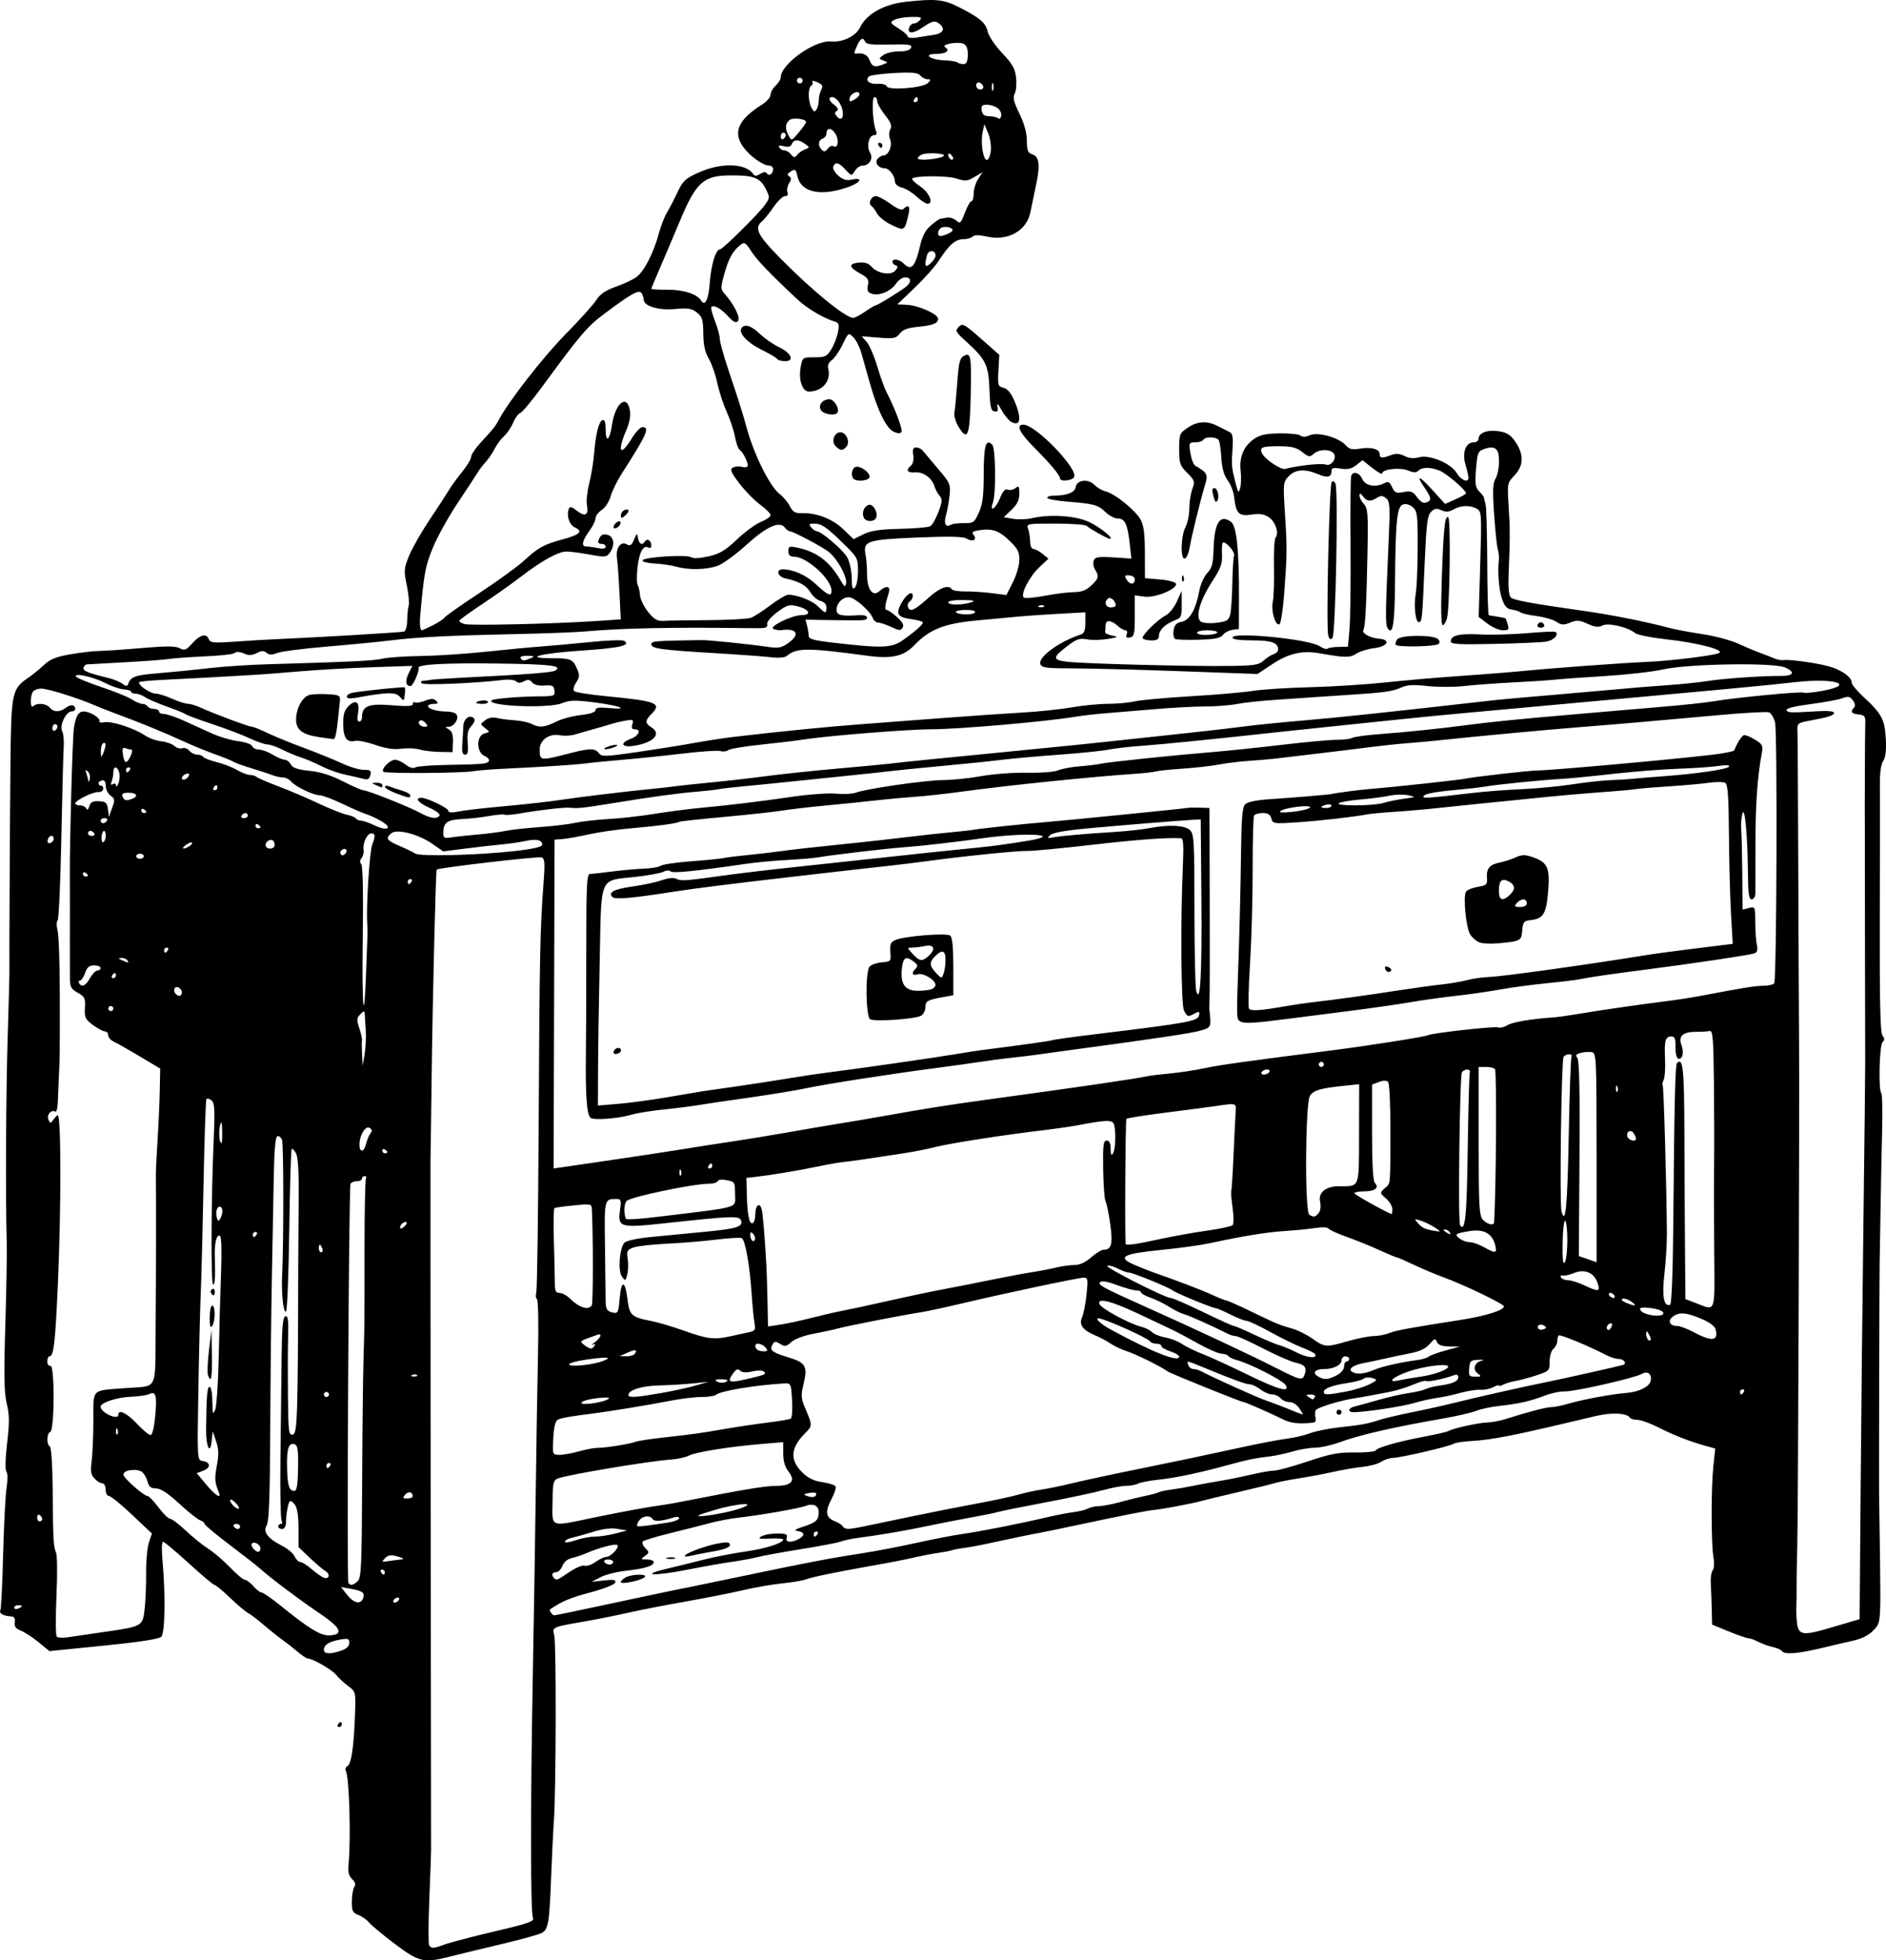 <?xml version="1.0" encoding="UTF-8"?>
<svg width="262.17mm" height="272.39mm" version="1.1" viewBox="0 0 262.17 272.39" xmlns="http://www.w3.org/2000/svg">
<g transform="translate(280.53 9.318)">
<path d="m-225.63 260.8c-1.649-1.24-3.26-2.575-3.58-2.967-0.32-0.392-0.995-0.869-1.499-1.061-0.792-0.301-0.917-0.555-0.912-1.857 3e-3 -0.829 0.153-1.742 0.334-2.028 0.229-0.363 0.139-0.697-0.3-1.106-0.45-0.42-0.592-0.972-0.499-1.949 0.358-3.756 0.107-12.324-0.384-13.119-0.127-0.205-0.01-0.502 0.26-0.659 0.537-0.313 0.887-2.819 1.036-7.422 0.093-2.867 0.081-2.912-0.973-3.688-0.587-0.432-1.346-1.136-1.686-1.565-0.564-0.71-3.264-2.252-3.944-2.252-0.156 0-0.797-0.437-1.425-0.97s-1.592-1.288-2.142-1.676c-0.55-0.388-1.693-1.3-2.539-2.026-0.846-0.726-1.84-1.482-2.208-1.679s-1.496-1.151-2.506-2.119-1.968-1.761-2.128-1.761-1.762-1.346-3.561-2.992-3.409-2.995-3.58-2.999c-0.171-4e-3 -0.213 1.065-0.094 2.374 0.453 4.996 0.378 10.322-0.152 10.832-0.333 0.32-3.033 0.737-8.027 1.238l-7.526 0.755-1.524-1.249c-0.838-0.687-1.946-1.409-2.462-1.605-0.693-0.264-0.909-0.563-0.828-1.149 0.083-0.597-0.073-0.802-0.635-0.832-0.964-0.051-1.611-0.457-1.365-0.856 0.107-0.172 0.279-3.661 0.382-7.752 0.104-4.091 0.321-8.265 0.482-9.275 0.17-1.061 0.159-2.002-0.026-2.228-0.192-0.235-0.153-1.809 0.098-3.945 0.337-2.868 0.326-3.932-0.053-5.514-0.368-1.534-0.411-3.899-0.197-10.872 0.15-4.901 0.238-10.102 0.196-11.557-0.177-6.107-0.11-20.849 0.129-28.399 0.141-4.463 0.252-8.511 0.245-8.996-0.029-2.322 0.069-21.936 0.148-29.476 0.098-9.395 0.223-9.998 2.378-11.475 0.634-0.434 1.657-1.262 2.275-1.839 0.876-0.818 1.691-1.147 3.704-1.493 1.419-0.244 3.216-0.451 3.992-0.46 0.776-9e-3 3.434-0.191 5.907-0.404 3.402-0.294 4.684-0.288 5.269 0.025 0.677 0.362 0.895 0.277 1.761-0.692 1.082-1.211 1.959-1.418 2.295-0.542 0.187 0.487 0.682 0.53 3.625 0.32 1.875-0.134 4.431-0.288 5.682-0.341 5.769-0.247 17.483-0.945 17.842-1.062 0.219-0.072 0.408-0.78 0.419-1.574 0.011-0.794 0.105-1.719 0.209-2.056 0.104-0.337-0.017-1.598-0.268-2.803-0.424-2.036-0.402-2.326 0.318-4.097 0.426-1.048 1.708-3.295 2.848-4.994 1.14-1.698 2.363-3.574 2.718-4.168 0.355-0.594 1.188-1.743 1.852-2.553 0.664-0.81 1.207-1.721 1.207-2.025 0-0.304 0.595-1.195 1.323-1.981 1.799-1.943 2.039-2.245 2.568-3.237 1.371-2.57 6.167-8.714 9.207-11.796 1.914-1.94 3.838-4.073 4.275-4.74 0.583-0.889 1.307-1.389 2.712-1.874 1.054-0.364 2.354-0.973 2.889-1.354 1.065-0.759 2.412-3.389 3.144-6.143 0.258-0.97 0.756-2.24 1.106-2.822 0.35-0.582 1.013-1.86 1.472-2.839 0.741-1.578 1.079-1.89 2.972-2.74 3.123-1.401 6.562-1.287 7.568 0.252 0.182 0.279 0.451 0.266 0.954-0.046 0.449-0.279 0.778-0.308 0.917-0.082 0.286 0.462 0.874 0.084 0.874-0.563 0-0.28-0.234-0.508-0.521-0.508-0.861 0-2.629-1.241-3.577-2.51-1.557-2.086-0.783-3.874 2.598-5.999 0.631-0.396 1.147-1 1.147-1.343s0.318-0.909 0.706-1.261c0.388-0.351 0.706-0.869 0.706-1.15 0-1.822 4.72-5.198 6.969-4.984 1.637 0.155 3.483-0.743 4.074-1.982 0.875-1.836 3.309-3.196 6.312-3.528 4.124-0.456 5.255-0.347 7.343 0.705 2.95 1.487 3.8 2.203 4.069 3.426 0.137 0.625 1.024 1.943 2.01 2.984 1.427 1.509 1.797 2.159 1.938 3.41 0.096 0.85 9e-3 1.854-0.193 2.231-0.288 0.538-0.145 1.14 0.658 2.786 0.678 1.39 1.027 2.658 1.032 3.752 6e-3 1.337 0.142 1.694 0.713 1.876 1.031 0.327 1.169 1.467 0.537 4.425-0.309 1.447-0.657 3.107-0.772 3.689-0.498 2.51-3.115 3.984-5.947 3.349-1.171-0.262-1.804-0.266-2.058-0.012-0.202 0.202-0.805 0.367-1.341 0.367-1.071 0-2.004 0.826-3.386 2.999-0.494 0.776-1.99 2.457-3.326 3.735l-2.428 2.324 1.261 0.047c1.629 0.061 4.408 1.291 4.408 1.95 0 0.645-0.707 0.916-2.968 1.137-1.274 0.125-1.959 0.392-2.364 0.923-0.51 0.669-0.817 0.727-2.936 0.557l-2.366-0.19 0.687 0.755c0.378 0.415 1.045 1.946 1.482 3.401 0.437 1.455 1.003 3.043 1.258 3.528 1.169 2.225 2.32 5.275 2.115 5.606-0.154 0.25-0.495 0.242-1.077-0.023-1.031-0.47-2.25-2.964-3.332-6.817-0.436-1.552-0.975-3.455-1.198-4.229-0.223-0.774-0.711-1.712-1.083-2.085-0.669-0.669-0.689-0.655-1.495 1.016-0.45 0.932-1.124 1.908-1.498 2.171-0.434 0.304-0.614 0.732-0.497 1.18 0.443 1.693-0.818 3.183-2.692 3.183-0.901 0-1.456-1.627-1.143-3.351 0.256-1.411 0.256-1.411 1.921-1.411 1.491 0 1.736-0.117 2.35-1.121 0.377-0.616 0.792-1.686 0.921-2.377 0.195-1.039 0.122-1.291-0.42-1.455-1.59-0.482-3.867-1.829-5.204-3.08-3.814-3.57-5.65-5.484-6.445-6.721-0.761-1.183-0.941-1.292-1.464-0.882-1.083 0.847-1.647 1.851-2.248 3.994-0.562 2.006-0.561 2.154 0.031 2.822 1.346 1.521 2.253 3.389 1.845 3.797-0.29 0.29-0.65 0.113-1.368-0.672-0.992-1.087-1.987-1.641-2.33-1.298-0.105 0.105 0.118 0.973 0.495 1.929 0.377 0.956 0.684 2.09 0.682 2.519-2e-3 0.429 0.616 2.606 1.373 4.838 1.118 3.296 1.889 5.739 2.336 7.408 1.006 3.752 3.252 8.276 4.614 9.297 0.48 0.36 1.11 1.113 1.4 1.675 0.426 0.823 0.748 1.013 1.666 0.983 2.054-0.069 4.251 0.78 5.76 2.225l1.447 1.386 1.376-0.675c1.043-0.512 2.272-0.695 5.078-0.758 2.036-0.046 3.925-0.208 4.197-0.36 0.272-0.152 0.785-1.042 1.14-1.978 0.548-1.443 0.573-1.785 0.166-2.25-0.264-0.302-0.582-0.885-0.707-1.296-0.36-1.185-1.553-2.054-2.699-1.966-1.105 0.084-1.338-0.302-0.569-0.941 0.278-0.23 0.405-0.824 0.313-1.454-0.117-0.8-0.018-1.065 0.399-1.065 0.305 0 0.716 0.198 0.913 0.441 0.197 0.243 1.155 1.378 2.13 2.523 1.676 1.97 1.763 2.17 1.604 3.704-0.092 0.892-0.318 2.135-0.502 2.763-0.344 1.173-0.027 1.76 0.705 1.307 0.212-0.131 1.018-0.23 1.791-0.219 1.315 0.018 1.448-0.076 2.076-1.458 0.529-1.166 0.672-2.311 0.679-5.426 8e-3 -3.916 0.298-4.898 1.185-4.012 0.476 0.475 0.547 6.807 0.091 8.049-0.526 1.43 0.393 0.86 0.981-0.609 0.401-1.003 0.715-1.343 1.101-1.195 0.297 0.114 0.776 0.011 1.065-0.228 0.447-0.371 0.525-0.256 0.525 0.776 0 0.892-0.285 1.485-1.083 2.248l-1.083 1.036 1.307 0.217c0.719 0.119 1.881 0.083 2.582-0.08 2.559-0.595 6.092-0.364 7.978 0.522 1.525 0.716 3.528 2.34 2.888 2.34-0.298 0-2.804-1.397-3.223-1.797-0.184-0.176-2.147-0.32-4.363-0.32-4.02 0-4.027 0.001-3.763 0.794 0.145 0.437 0.266 1.23 0.268 1.764 2e-3 0.537 0.2 0.97 0.443 0.97 0.242 0 0.813 0.302 1.269 0.672l0.83 0.672-1.296 1.222c-1.359 1.282-2.611 3.719-2.146 4.178 0.15 0.148 1.463 0.04 2.918-0.238 1.455-0.279 3.283-0.507 4.061-0.507 1.026-3e-4 1.68-0.247 2.381-0.897 1.077-0.999 1.15-1.29 0.558-2.237-0.225-0.36-0.305-0.923-0.179-1.252 0.194-0.506 0.614-0.574 2.731-0.441l2.502 0.157-0.247-2.163c-0.302-2.647-0.668-3.398-1.658-3.398-0.419 0-1.18-0.401-1.692-0.891-1.059-1.014-1.576-1.155-5.371-1.462-1.504-0.122-2.734-0.356-2.734-0.522s0.377-0.3 0.838-0.3c1.884 0 3.003-0.427 3.112-1.187 0.146-1.024 1.757-1.204 2.632-0.294 0.357 0.372 1.054 0.773 1.547 0.891 1.268 0.303 4.159 2.638 4.855 3.921 0.433 0.798 0.587 1.998 0.592 4.607l6e-3 3.528 2.089 0.176c1.149 0.097 2.149 0.36 2.223 0.584 0.238 0.724-2.871 2.006-4.375 1.805l-1.348-0.181v2.86c0 2.527-0.078 2.875-0.669 2.989-0.492 0.095-0.612-0.02-0.452-0.436 0.121-0.314 0.038-0.565-0.185-0.565-0.221 0-0.7-0.27-1.064-0.599-0.933-0.844-1.687-0.878-1.687-0.075 0 0.371-0.031 0.793-0.068 0.939-0.037 0.146 0.399 0.357 0.97 0.469 0.951 0.188 0.898 0.228-0.635 0.481-0.92 0.152-2.213 0.175-2.872 0.051-1.003-0.188-1.445-0.036-2.709 0.93-2.125 1.625-2.112 1.944 0.09 2.194 2.355 0.268 16.731 0.64 22.271 0.576 3.615-0.042 4.27-0.14 4.913-0.74 0.408-0.38 1.032-0.783 1.386-0.896 0.354-0.112 0.643-0.4 0.643-0.639 0-0.96-0.902-1.282-3.598-1.282-1.793 0-2.752-0.137-2.752-0.394 0-0.823 10.6 0.215 12.077 1.183 0.492 0.322 0.994 0.487 1.116 0.365 0.122-0.122 0.814-0.232 1.54-0.246l1.319-0.025 0.214-2.469c0.118-1.358 0.182-6.597 0.144-11.642-0.038-5.045 0.001-9.371 0.089-9.613 0.265-0.739 1.133-0.493 1.558 0.441 0.432 0.947 1.859 1.199 3.084 0.544 0.506-0.271 0.714-0.158 1.045 0.567 0.36 0.791 0.563 0.877 1.601 0.682 1.017-0.191 1.289-0.086 1.88 0.725 0.46 0.632 0.884 0.874 1.271 0.726 0.779-0.299 0.734-0.625-0.291-2.136-1.245-1.834-0.645-1.585 1.264 0.525l1.637 1.809 1.454-0.642c0.8-0.353 1.454-0.738 1.454-0.855 0-0.419-2.664-2.703-3.633-3.113-1.248-0.529-2.46-0.535-2.98-0.014-0.303 0.303-0.661 0.297-1.437-0.024-1.114-0.461-3.592-0.189-3.592 0.395 0 0.189-0.616-0.145-1.369-0.741l-1.369-1.084-0.874 0.688c-0.657 0.516-1.194 0.636-2.159 0.479-1.022-0.166-1.285-0.095-1.285 0.346 0 0.87-0.528 0.987-1.891 0.417-1.829-0.764-3.149-0.663-4.064 0.31-0.761 0.81-0.777 0.981-0.508 5.204 0.312 4.88 0.305 5.518-0.118 11.217-0.164 2.216-0.462 4.082-0.661 4.148-0.58 0.191-1.179-1.871-0.912-3.139 0.134-0.637 0.207-2.819 0.162-4.85-0.045-2.031 0.054-3.857 0.22-4.057 0.516-0.624-0.024-2.246-0.949-2.852-0.65-0.426-1.287-0.518-2.409-0.35-1.744 0.261-2.14-0.142-2.393-2.433-0.08-0.721-0.485-1.772-0.902-2.336-0.52-0.703-0.795-1.675-0.88-3.103-0.067-1.144-0.233-2.258-0.368-2.476-0.304-0.491-1.847-0.523-2.144-0.044-0.12 0.194-0.626 0.353-1.124 0.353-0.868 0-0.896 0.063-0.667 1.495 0.131 0.822 0.43 1.605 0.662 1.74 1.682 0.972 1.813 1.22 1.386 2.633-0.676 2.238-1.912 7.262-2.151 8.744-0.123 0.76-0.421 1.448-0.664 1.529-0.64 0.212-0.575-3.103 0.086-4.37 0.29-0.556 0.528-1.714 0.529-2.573 1e-3 -0.859 0.188-2.075 0.414-2.702 0.384-1.061 0.335-1.216-0.706-2.257-1.014-1.014-1.117-1.319-1.115-3.295 2e-3 -2.068 0.061-2.218 1.168-2.971 1.382-0.941 2.718-1.008 4.243-0.214 0.612 0.319 1.343 0.688 1.624 0.821 0.379 0.179 0.48 0.738 0.388 2.155-0.162 2.495-0.149 2.66 0.368 4.735 0.389 1.563 0.468 1.663 0.687 0.882 0.136-0.485 0.168-1.552 0.07-2.372-0.224-1.878 0.404-3.423 1.796-4.414 0.844-0.601 1.627-0.78 3.569-0.816 1.368-0.025 2.691 0.111 2.939 0.302 0.299 0.231 0.74 0.217 1.308-0.042 1.091-0.497 3.999 0.301 4.958 1.36 0.532 0.587 0.914 0.685 1.983 0.504 1.589-0.268 2.765 0.046 2.765 0.739 0 0.597 0.334 0.629 1.584 0.154 0.672-0.255 1.185-0.221 1.875 0.126 0.646 0.324 1.29 0.382 2.009 0.18 1.47-0.413 4.454 0.839 5.262 2.207 0.591 1.001 1.617 1.391 1.617 0.614 0-0.22-0.184-1.014-0.409-1.765-0.501-1.671 0.015-3.127 1.107-3.127 0.392 0 0.713-0.233 0.713-0.517 0-0.824 1.257-1.28 2.83-1.028 1.133 0.181 1.628 0.504 2.305 1.499 1.178 1.733 1.127 3.303-0.151 4.64-1.003 1.049-1.01 1.091-0.808 4.318 0.204 3.253 0.203 4.379-0.008 9.503-0.07 1.71 0.038 2.866 0.292 3.12 0.395 0.395 2.773 0.832 10.533 1.935 3.623 0.515 8.367 1.468 11.633 2.338 0.771 0.205 2.795 0.583 4.497 0.838s3.928 0.848 4.947 1.317c1.019 0.469 2.409 1.052 3.088 1.297 0.679 0.244 1.552 0.583 1.94 0.753 0.388 0.17 0.944 0.276 1.235 0.236 1.012-0.14 5.402 0.512 6.824 1.014 1.611 0.568 2.701 1.425 2.701 2.121 0 0.257 0.725 1.135 1.611 1.952 2.556 2.356 2.983 3.147 3.132 5.805 0.091 1.629-0.021 2.606-0.359 3.122-0.318 0.485-0.482 1.681-0.463 3.379 0.016 1.446 0.01 9.752-0.013 18.458-0.031 11.686 0.067 15.961 0.374 16.331 0.315 0.379 0.317 0.6 7e-3 0.909-0.439 0.439-0.588 6.673-0.169 7.092 0.132 0.132 0.184 2.42 0.116 5.086-0.068 2.666-0.169 7.716-0.224 11.224-0.055 3.508-0.113 6.921-0.129 7.585-0.031 1.348-0.1 30.437-0.075 31.546 9e-3 0.388 0.069 4.584 0.132 9.325 0.107 7.918 0.064 8.686-0.528 9.439-0.786 1-1.784 1.559-3.412 1.913-0.679 0.148-2.584 0.592-4.233 0.988-3.257 0.781-5.135 0.923-5.451 0.412-0.111-0.179-0.686-0.432-1.279-0.562s-1.504-0.459-2.024-0.731c-0.521-0.272-1.142-0.495-1.38-0.496-0.239-1e-3 -1.469-0.427-2.734-0.947l-2.3-0.945-0.049-2.142c-0.027-1.178-0.088-2.777-0.134-3.553-0.047-0.776 0.072-1.607 0.265-1.847 0.196-0.244 0.244-1.022 0.111-1.764-0.33-1.83-0.344-9.61-0.023-12.652l0.264-2.505-1.363-0.381c-2.226-0.621-4.41-1.476-6.577-2.574-1.121-0.568-2.422-1.033-2.89-1.033s-0.936-0.138-1.04-0.307c-0.402-0.651-2.561-0.748-4.785-0.215-11.237 2.693-14.287 3.304-17.316 3.467-1.077 0.058-2.162 0.232-2.411 0.386-0.599 0.37-7.395 1.947-8.426 1.956-0.443 4e-3 -1.169 0.244-1.612 0.535-0.443 0.291-1.589 0.607-2.545 0.703-0.956 0.096-2.85 0.42-4.208 0.72-1.358 0.3-3.501 0.702-4.763 0.894-1.261 0.192-2.769 0.492-3.351 0.667-0.582 0.175-2.884 0.74-5.115 1.256-2.231 0.516-4.533 1.071-5.115 1.232-1.292 0.358-5.319 1.118-6.526 1.231-1.001 0.094-4.587 0.801-10.76 2.121-2.328 0.498-4.71 0.988-5.292 1.089-1.018 0.177-3.686 0.73-7.408 1.538-0.97 0.21-2.275 0.446-2.9 0.524-0.625 0.078-1.419 0.229-1.764 0.336-0.345 0.107-1.183 0.268-1.862 0.358-0.679 0.09-1.949 0.326-2.822 0.524-2.096 0.475-3.126 0.677-6.703 1.315-4.898 0.874-7.996 1.517-8.875 1.843-0.454 0.168-1.921 0.415-3.258 0.548s-3.798 0.561-5.468 0.951c-1.67 0.39-5.258 1.099-7.975 1.575s-6.368 1.189-8.114 1.583-4.504 0.944-6.129 1.222c-4.28 0.731-4.328 0.753-4.014 1.871 0.292 1.04 0.254 21.588-0.048 25.817-0.104 1.455-0.276 4.948-0.384 7.761-0.248 6.484-0.387 7.303-1.323 7.804-0.415 0.222-2.988 0.931-5.718 1.576s-5.915 1.415-7.079 1.712c-3.588 0.915-4.227 0.767-7.585-1.758zm6.96 0.053c0.732-0.271 3.84-1.083 6.908-1.805 4.784-1.126 5.541-1.395 5.315-1.889-0.346-0.757-0.354-15.695-0.018-33.738 0.148-7.955 0.334-19.544 0.413-25.753 0.079-6.209 0.218-14.661 0.309-18.782 0.091-4.121 0.028-7.577-0.138-7.68-0.167-0.103-0.21-0.541-0.096-0.974 0.114-0.432 0.26-10.867 0.325-23.188 0.122-23.361 0.203-27.437 0.663-33.417 0.236-3.07 0.198-3.637-0.257-3.812-0.445-0.171-14.395 1.451-14.584 1.696-0.131 0.17-0.563 17.95-0.695 28.654-0.077 6.209-0.15 11.448-0.164 11.642-0.021 0.317 0.055 87.56 0.084 95.956 1e-3 0.388-0.109 3.44-0.245 6.782-0.136 3.342-0.147 6.239-0.024 6.438 0.294 0.476 0.615 0.457 2.203-0.131zm-14.421-40.817c0.733-0.256 1.111-0.621 1.111-1.074 0-0.601-0.165-0.657-1.323-0.449-1.508 0.272-2.205 0.722-2.205 1.424 0 0.586 0.912 0.623 2.417 0.099zm-32.932-2.595c5.347-0.785 5.329-0.774 5.606-3.251 0.127-1.131 0.216-3.371 0.198-4.976-0.018-1.606 0.156-3.488 0.385-4.184l0.417-1.264-2.755-2.607c-1.515-1.434-2.962-2.607-3.215-2.607-0.256 0-0.46-0.392-0.46-0.882 0-0.504-0.204-0.882-0.474-0.882-0.261 0-0.752-0.306-1.091-0.681-0.49-0.541-0.568-1.03-0.382-2.381 0.129-0.935 0.238-3.473 0.243-5.64 0.011-4.544-0.371-4.148 4.35-4.518 4.755-0.373 4.223 0.685 4.303-8.549 0.058-6.735 0.074-16.83 0.034-21.094-5e-3 -0.582 0.099-2.725 0.232-4.763 0.133-2.037 0.271-5.121 0.306-6.852l0.065-3.148-2.822-1.686c-1.552-0.927-3.179-1.849-3.616-2.047-0.437-0.198-0.794-0.603-0.794-0.899s-0.207-0.538-0.461-0.538c-0.253 0-1-0.398-1.658-0.884-1.071-0.79-1.189-1.043-1.112-2.381 0.077-1.344-0.025-1.56-0.997-2.104-0.908-0.508-1.083-0.822-1.089-1.94-0.012-2.386-0.014-8.724-2e-3 -9.448 6e-3 -0.388 8.2e-4 -2.69-0.012-5.115-0.025-4.725 0.377-19.116 0.566-20.285 0.274-1.692 0.635-2.293 1.376-2.293 0.888 0 2.422 0.978 2.171 1.384-0.094 0.153 0.216 0.204 0.689 0.113 1.01-0.193 4.143 0.821 5.614 1.818 0.566 0.383 1.594 0.755 2.285 0.826 0.691 0.071 1.515 0.363 1.831 0.648 0.316 0.286 0.81 0.429 1.098 0.319 0.288-0.111 0.727 0.044 0.976 0.344s0.741 0.545 1.094 0.545 0.728 0.139 0.833 0.309c0.105 0.17 0.948 0.498 1.873 0.728s2.207 0.726 2.848 1.102c0.642 0.375 1.443 0.683 1.782 0.683s0.766 0.13 0.95 0.289c0.184 0.159 1.526 0.737 2.981 1.284 1.455 0.547 3.954 1.611 5.552 2.365 1.598 0.753 3.388 1.466 3.976 1.584 0.589 0.118 1.155 0.352 1.26 0.521 0.104 0.169 0.426 0.307 0.715 0.307 0.289 0 1.138 0.296 1.887 0.658 1.799 0.869 2.603 0.396 0.968-0.57-0.67-0.395-1.595-0.829-2.055-0.965s-1.968-0.787-3.35-1.449c-1.382-0.662-2.821-1.203-3.197-1.203-0.882 0-3.384-1.208-3.974-1.919-0.251-0.303-0.747-0.55-1.102-0.55-0.355 0-1.01-0.142-1.456-0.315-0.446-0.173-1.763-0.604-2.927-0.956s-2.277-0.754-2.474-0.893c-0.196-0.139-1.308-0.593-2.469-1.009s-2.906-1.117-3.876-1.559c-3.635-1.653-6.303-2.747-10.583-4.34-0.776-0.289-1.953-0.757-2.616-1.041-2.309-0.988-6.335-2.236-7.215-2.236-0.488 0-1.013 0.198-1.167 0.441-0.408 0.642-0.368 2.424 0.044 2.011 0.51-0.51 1.818-0.4 2.311 0.194 0.548 0.66 1.385 0.66 2.257 9e-5 0.674-0.51 1.271-0.418 1.271 0.197 0 0.183-0.234 0.332-0.52 0.332-0.76 0-1.695 1.976-1.295 2.737 0.178 0.338 0.275 1.329 0.217 2.202-0.058 0.873-0.206 6.587-0.328 12.698-0.122 6.111-0.357 11.245-0.522 11.41-0.165 0.165-0.165 0.801-9.8e-4 1.413 0.164 0.612 0.3 4.447 0.303 8.522 6e-3 9.564 0.013 8.817-0.111 11.465-0.059 1.261-0.131 2.977-0.16 3.813-0.029 0.836-0.18 1.442-0.334 1.346-0.553-0.342-1.237 0.403-0.98 1.067 0.24 0.619 0.277 0.621 0.708 0.036 0.25-0.34 0.517-0.617 0.592-0.617 0.481 0 0.49 13.012 0.016 23.636-0.355 7.975-0.578 9.878-1.154 9.878-0.171 0-0.312 0.318-0.312 0.706 0 0.388 0.198 0.666 0.441 0.617 0.604-0.121 0.57 8.982-0.034 9.184-0.498 0.166-0.541 1.716-0.056 2.016 0.206 0.127 0.369 2.575 0.396 5.93 0.056 7.067 0.107 8.016 0.475 8.836 0.161 0.36 0.186 3.067 0.054 6.016-0.132 2.949-0.115 5.487 0.036 5.641 0.152 0.154 0.831 0.198 1.51 0.098 0.679-0.099 2.981-0.437 5.115-0.75zm32.465 0.144c0.332-0.537-0.414-1.294-3.002-3.042-2.516-1.7-6.378-4.613-7.768-5.858-0.485-0.435-2.43-1.956-4.322-3.381-1.892-1.425-3.44-2.723-3.44-2.884 0-0.161-0.278-0.384-0.617-0.496-0.34-0.111-1.649-1.152-2.91-2.312-1.584-1.457-2.581-2.111-3.225-2.114-0.691-4e-3 -0.988-0.227-1.147-0.862-0.118-0.471-0.439-1.081-0.713-1.355-0.605-0.605-2.677-0.383-2.677 0.288 0 0.479 2.823 2.974 3.388 2.993 0.174 6e-3 0.851 0.72 1.504 1.587 0.653 0.867 1.382 1.577 1.62 1.577 0.238 0 1.211 0.737 2.164 1.637 0.952 0.901 2.355 2.031 3.116 2.513 0.761 0.481 2.127 1.649 3.034 2.596 0.907 0.946 1.833 1.721 2.058 1.721s0.753 0.397 1.175 0.882c0.422 0.485 0.939 0.882 1.149 0.882s1.406 0.828 2.657 1.841c3.807 3.081 5.411 4.082 6.602 4.12 0.619 0.02 1.228-0.129 1.353-0.332zm206.69-0.501c0.987-0.284 2.48-0.721 3.318-0.97l1.523-0.453 0.138-17.815c0.076-9.798 0.255-26.864 0.398-37.924 0.143-11.06 0.25-20.743 0.239-21.519-0.011-0.776-0.025-8.079-0.031-16.228-6e-3 -8.149-0.014-15.214-0.018-15.699-0.027-3.173 0.014-14.152 0.057-15.169 0.046-1.1-0.054-1.247-0.918-1.346-1.012-0.116-1.198-0.397-0.641-0.964 0.204-0.208 0.142-0.588-0.163-1.001-0.412-0.558-0.651-0.605-1.476-0.292-0.541 0.206-2.535 0.574-4.432 0.818-2.126 0.274-3.398 0.589-3.317 0.821 0.134 0.385 0.537 0.4 4.374 0.161 1.306-0.081 2.21 6e-3 2.231 0.216 0.037 0.362-0.761 0.616-3.545 1.131-1.478 0.273-1.584 0.366-1.537 1.345 0.028 0.579 0.077 8.989 0.11 18.691 0.033 9.701 0.082 20.338 0.108 23.636 0.078 9.823-0.121 66.681-0.249 71.261-0.065 2.328-0.106 4.789-0.091 5.468 0.015 0.679 4.2e-5 1.87-0.034 2.646-0.034 0.776 0.022 1.927 0.126 2.558 0.221 1.348 0.931 1.464 3.83 0.63zm-170.54-3.204c7.038-1.509 10.644-2.266 12.524-2.63 0.776-0.15 4.586-0.939 8.467-1.753 8.137-1.707 11.443-2.334 15.875-3.012 1.746-0.267 5.08-0.907 7.408-1.422 2.328-0.515 5.201-1.071 6.384-1.235 2.399-0.332 7.848-1.406 11.608-2.288 1.358-0.318 3.093-0.654 3.854-0.747 0.762-0.092 1.664-0.317 2.005-0.5s1.02-0.332 1.508-0.332c0.488 0 1.808-0.253 2.934-0.562 1.125-0.309 2.731-0.703 3.569-0.876 0.838-0.172 1.655-0.395 1.816-0.495 0.161-0.1 0.905-0.258 1.652-0.353 0.747-0.094 2.152-0.335 3.123-0.536 0.97-0.2 2.637-0.506 3.704-0.678 1.067-0.172 3.022-0.567 4.343-0.877s2.779-0.563 3.238-0.563c0.459 0 2.553-0.575 4.652-1.278 3.16-1.058 4.285-1.272 6.534-1.24 1.494 0.021 2.807-0.108 2.917-0.286 0.263-0.425 3.167-1.246 6.833-1.933 1.618-0.303 3.099-0.648 3.292-0.767 0.587-0.363 4.284-1.172 5.408-1.183 0.582-6e-3 1.773-0.237 2.646-0.514 3.152-0.998 5.544-1.617 6.252-1.617 0.397 0 1.494-0.226 2.438-0.501 1.956-0.571 6.019-1.322 7.978-1.474 1.745-0.135 3.224-0.871 3.38-1.681 0.181-0.942-0.422-1.42-1.222-0.968-1.03 0.583-9.337 2.474-10.713 2.439-0.679-0.017-1.949 0.25-2.822 0.595-1.872 0.738-3.686 1.146-6.35 1.428-1.067 0.113-2.496 0.42-3.175 0.683-0.679 0.263-2.743 0.739-4.586 1.06-6.959 1.209-11.602 2.278-14.464 3.329-1.067 0.392-2.575 0.72-3.351 0.728-0.776 8e-3 -2.164 0.244-3.083 0.523-0.92 0.279-2.386 0.591-3.26 0.694-1.932 0.227-3.002 0.444-5.299 1.073-4.449 1.219-7.607 1.888-10.231 2.168-1.164 0.124-2.384 0.364-2.711 0.534-0.327 0.169-1.073 0.308-1.659 0.308s-1.985 0.259-3.11 0.575c-1.125 0.316-4.744 1.087-8.043 1.711-3.299 0.625-6.315 1.234-6.703 1.354-0.388 0.12-1.976 0.444-3.528 0.72-1.552 0.276-4.33 0.82-6.174 1.209-3.164 0.668-6.339 1.21-9.825 1.677-0.844 0.113-1.885 0.339-2.311 0.501s-2.911 0.636-5.52 1.054c-2.609 0.417-5.34 0.916-6.067 1.107-0.728 0.192-2.315 0.485-3.528 0.651s-3.925 0.646-6.028 1.065c-4.631 0.924-7.016 0.85-3.055-0.095 1.455-0.347 3.837-0.932 5.292-1.301s3.995-0.861 5.644-1.094c2.83-0.4 5.291-1.181 5.292-1.679 1.2e-4 -0.123-0.833-0.179-1.852-0.124-1.294 0.07-1.689-2e-3 -1.312-0.239 0.574-0.36 1.777-0.535 3.064-0.445 0.54 0.038 0.72 0.219 0.58 0.584-0.24 0.625 0.636 0.712 1.659 0.164 0.911-0.488 0.863-0.971-0.111-1.11-0.607-0.086-0.42-0.234 0.794-0.627 1.762-0.571 2.103-0.895 2.111-2.006 6e-3 -0.914-0.779-1.277-1.851-0.853-0.85 0.336-6.274 1.278-9.433 1.638-1.067 0.122-2.813 0.457-3.881 0.747-1.067 0.289-3.525 0.913-5.463 1.387s-3.654 0.993-3.815 1.154-0.014 0.572 0.327 0.913c0.592 0.592 0.59 0.642-0.045 1.106-0.625 0.457-0.608 0.486 0.285 0.486 0.522 0 0.949 0.163 0.949 0.362 0 0.526-1.276 0.923-3.881 1.205-1.261 0.137-2.849 0.539-3.528 0.895l-1.235 0.647 1.722-0.194c1.373-0.155 1.69-0.094 1.562 0.298-0.091 0.28-1.595 0.872-3.486 1.374-2.769 0.734-3.876 1.2-5.566 2.339-0.189 0.127 0.309 0.836 0.585 0.834 0.134-1e-3 2.863-0.563 6.065-1.25zm3.175-3.36c0-0.167 0.307-0.467 0.682-0.668 0.869-0.465 3.115-0.493 2.651-0.033-0.47 0.467-3.334 1.069-3.334 0.701zm6.445-3.394c0.343-0.089 0.819-0.084 1.058 0.013 0.239 0.097-0.042 0.17-0.624 0.163-0.582-7e-3 -0.777-0.086-0.434-0.176zm2.551-0.37c0.466-0.463 3.19-1.402 4.851-1.671 0.993-0.161 1.323-0.094 1.323 0.272 0 0.321-0.752 0.618-2.205 0.873-1.213 0.212-2.681 0.497-3.263 0.632-0.702 0.163-0.939 0.128-0.706-0.105zm-92.251 7.104c0-0.076-0.238-0.139-0.529-0.139-0.291 0-0.529 0.154-0.529 0.342s0.238 0.25 0.529 0.139c0.291-0.112 0.529-0.265 0.529-0.342zm47.422-1.08c0.297-0.773-0.043-1.04-1.697-1.334l-1.37-0.244 0.841 1.064c0.939 1.187 1.884 1.405 2.226 0.515zm4.965 0.235c0.12-0.194 0.059-0.353-0.135-0.353-0.194 0-0.451 0.159-0.571 0.353s-0.059 0.353 0.135 0.353c0.194 0 0.451-0.159 0.571-0.353zm-5.683-2.658c0.464-0.464 0.548-2.338 0.593-13.141 0.029-6.93 0.111-14.743 0.184-17.363 0.161-5.827 0.144-4.032 0.147-15.472 1e-3 -5.308 0.09-9.793 0.197-9.966 0.107-0.173 0.026-0.314-0.179-0.314-0.205 0-0.374 0.159-0.374 0.353 0 0.194-0.308 0.353-0.685 0.353-0.377 0-0.782 0.157-0.9 0.349-0.249 0.404-0.546 55.081-0.3 55.478 0.255 0.413 0.728 0.314 1.317-0.276zm-4.525-1.383c-0.337-0.203-1.314-1.033-2.17-1.844l-1.556-1.475v-2.603c0-1.69-0.175-2.842-0.5-3.287-0.275-0.376-0.589-0.595-0.698-0.487-0.249 0.249-0.506 1.624-0.54 2.888-0.017 0.616-0.22 0.97-0.555 0.97-0.291 0-0.529-0.159-0.529-0.353 0-0.194 0.168-0.353 0.374-0.353 0.207 0 0.253-0.195 0.104-0.437-0.148-0.24-0.224-4.169-0.168-8.731 0.056-4.562 0.128-10.821 0.161-13.91 0.045-4.282 0.169-5.652 0.522-5.769 0.362-0.121 0.446 0.49 0.383 2.793-0.044 1.621-0.054 5.38-0.022 8.353 0.053 4.941 0.111 5.396 0.675 5.287 0.636-0.122 0.707-2.356 0.754-23.644 5e-3 -2.19 0.033-6.382 0.062-9.316 0.035-3.536-0.088-5.597-0.366-6.116-0.23-0.43-0.502-0.699-0.603-0.597s-0.254 5.154-0.339 11.228c-0.085 6.074-0.284 11.173-0.444 11.333-0.353 0.353-0.672-2.458-0.552-4.87 0.228-4.593 0.219-18.416-0.013-18.977-0.144-0.348-0.438-0.574-0.653-0.502-0.258 0.086-0.424 1.927-0.486 5.395-0.052 2.895-0.173 9.312-0.27 14.26-0.097 4.948-0.2 14.552-0.229 21.343-0.039 9.084-0.168 12.537-0.488 13.065-0.556 0.918 0.119 1.822 2.128 2.847 0.776 0.396 1.568 1.066 1.759 1.488s0.543 0.767 0.781 0.767 0.955 0.453 1.592 1.006c0.637 0.554 1.397 1.085 1.688 1.182 0.765 0.253 0.924-0.5 0.199-0.937zm33.928 0.14c0.879-0.593 1.829-0.989 2.112-0.881 0.283 0.109 0.961-0.121 1.507-0.509 0.546-0.389 1.221-0.707 1.501-0.707 0.622 0 1.878-1.326 1.558-1.646-0.246-0.246-2.541 0.352-4.292 1.117-0.582 0.254-1.5 0.561-2.041 0.682-0.601 0.134-1.111 0.558-1.314 1.091-0.182 0.48-0.574 0.872-0.869 0.872-0.558 0-0.711 0.415-0.303 0.823 0.35 0.35 0.411 0.326 2.142-0.843zm-25.66 0.02c0-0.194-0.168-0.353-0.374-0.353s-0.275 0.159-0.156 0.353c0.12 0.194 0.288 0.353 0.374 0.353 0.086 0 0.156-0.159 0.156-0.353zm31.75-1.411c0-0.194-0.327-0.353-0.726-0.353-0.4 0-0.628 0.159-0.508 0.353 0.12 0.194 0.447 0.353 0.726 0.353s0.508-0.159 0.508-0.353zm-29.457-0.356c0.469-0.04 0.304-0.176-0.493-0.405-0.961-0.276-1.311-0.231-1.764 0.228-0.52 0.527-0.481 0.559 0.493 0.405 0.582-0.092 1.376-0.195 1.764-0.228zm-19.579-1.547c0-0.53-0.856-1.004-1.197-0.663-0.249 0.249 0.448 1.155 0.888 1.155 0.17 0 0.31-0.221 0.31-0.491zm46.455-1.625c0.666 0 1.956-0.192 2.866-0.426l1.655-0.426-1.332-0.225c-0.861-0.146-2.046-6e-3 -3.351 0.397-1.111 0.342-2.456 0.718-2.99 0.835s-0.97 0.361-0.97 0.543c0 0.182 0.655 0.099 1.456-0.183 0.8-0.282 2-0.514 2.666-0.514zm30.98-0.353c0.12-0.194 0.05-0.353-0.156-0.353s-0.374 0.159-0.374 0.353c0 0.194 0.07 0.353 0.156 0.353 0.086 0 0.254-0.159 0.374-0.353zm-80.257-1.058c0-0.194-0.247-0.353-0.55-0.353-0.302 0-0.452 0.159-0.332 0.353 0.12 0.194 0.367 0.353 0.55 0.353 0.183 0 0.332-0.159 0.332-0.353zm86.668-2e-3c0.936-0.195 3.925-0.818 6.641-1.385 2.716-0.567 6.764-1.366 8.996-1.776 2.231-0.41 4.851-0.971 5.821-1.247 0.97-0.276 2.478-0.604 3.351-0.729 0.873-0.125 2.778-0.521 4.233-0.879s5.821-1.291 9.701-2.074 9.551-1.974 12.602-2.649c3.05-0.675 6.384-1.325 7.408-1.446 1.024-0.12 2.497-0.461 3.273-0.757 0.776-0.296 2.602-0.666 4.057-0.822 3.098-0.333 3.974-0.495 5.644-1.044 0.679-0.223 2.743-0.707 4.586-1.076 1.843-0.369 4.542-0.971 5.997-1.338 2.758-0.696 9.483-2.209 12.524-2.817 2.12-0.424 10.041-2.197 10.694-2.393 0.649-0.195 0.162-0.85-0.632-0.85-0.361 0-1.106-0.235-1.655-0.523-2.358-1.236-6.434-2.92-6.619-2.735-0.111 0.11-0.201 0.472-0.201 0.804s-0.238 0.801-0.529 1.043c-0.299 0.248-0.529 1.017-0.529 1.766 0 1.288-0.054 1.345-1.852 1.938-1.019 0.336-2.328 0.687-2.91 0.781-0.582 0.094-1.336 0.319-1.676 0.501-0.34 0.182-0.617 0.24-0.617 0.129 0-0.111-0.357-8e-3 -0.794 0.228-0.437 0.236-1.236 0.398-1.776 0.359-0.54-0.039-1.81 0.16-2.822 0.442-1.012 0.282-2.475 0.596-3.252 0.697-0.776 0.101-2.205 0.421-3.175 0.711-1.598 0.477-6.815 1.267-8.369 1.267-0.897 0-0.775-0.589 0.167-0.806 0.437-0.101 1.905-0.503 3.263-0.894 1.358-0.391 3.263-0.824 4.233-0.962s2.02-0.383 2.333-0.545c0.313-0.162 1.107-0.368 1.764-0.459 1.957-0.27 2.783-0.619 2.783-1.176 0-0.341-0.202-0.448-0.575-0.305-1.265 0.486-3.697 0.992-3.881 0.809-0.107-0.107-0.935 0.124-1.839 0.514-0.904 0.39-2.437 0.855-3.407 1.033-0.97 0.178-2.161 0.403-2.646 0.501s-1.358 0.247-1.94 0.332c-1.975 0.288-5.268 1.282-5.502 1.659-0.128 0.207-0.154 0.676-0.058 1.043 0.105 0.403-0.016 0.684-0.308 0.712-2.072 0.194-3.119 0.081-4.186-0.45-1.761-0.877-5.275-2.417-5.516-2.417-0.32 0-10.142-3.965-10.536-4.253-0.92-0.673-4.383-2.39-5.644-2.797-0.776-0.251-1.808-0.733-2.293-1.072s-1.438-0.848-2.117-1.131c-1.747-0.729-2.314-1.499-1.85-2.516 0.204-0.447 0.484-1.871 0.622-3.165 0.225-2.101 0.186-2.352-0.366-2.352-0.732 0-10.508 2.065-16.751 3.538-2.425 0.572-5.045 1.138-5.821 1.257-2.462 0.377-10.182 1.88-11.465 2.232-0.679 0.186-2.267 0.53-3.528 0.763-1.333 0.247-2.631 0.73-3.102 1.155-0.699 0.632-0.908 0.668-1.547 0.27-0.61-0.381-0.79-0.379-1.038 0.013-0.52 0.822-0.136 1.158 2.083 1.821 2.522 0.753 2.799 1.235 2.184 3.801-0.376 1.568-0.342 1.94 0.323 3.485 0.93 2.162 0.927 2.265-0.093 3.285-2.006 2.006-2.151 3.686-0.465 5.372 0.849 0.849 1.62 1.236 2.827 1.417 0.912 0.137 1.752 0.4 1.867 0.585 0.114 0.185-0.152 1.015-0.592 1.845-0.899 1.695-0.758 2.53 0.509 3.012 0.471 0.179 0.961 0.494 1.088 0.7 0.287 0.465 0.745 0.468 2.897 0.02zm65.732-15.873c0-0.194 0.159-0.353 0.353-0.353 0.194 0 0.353 0.159 0.353 0.353s-0.159 0.353-0.353 0.353c-0.194 0-0.353-0.159-0.353-0.353zm-92.869 15.325c0.825-0.135 1.499-0.402 1.499-0.594 0-0.201-0.337-0.243-0.794-0.098-1.635 0.516-2.658 0.593-2.889 0.218-0.398-0.644-1.558-0.434-1.983 0.36-0.384 0.718-0.341 0.739 1.134 0.553 0.844-0.106 2.208-0.304 3.033-0.439zm-10.319-0.692c3.949-0.824 7.629-1.495 9.701-1.768 0.485-0.064 2.073-0.353 3.528-0.641 7.247-1.438 10.552-1.984 12.039-1.988 2.171-6e-3 2.772-0.686 1.753-1.982-0.5-0.636-0.74-1.45-0.74-2.517v-1.577l-2.91 0.242c-4.515 0.375-9.281 1.134-10.195 1.624-0.456 0.244-1.623 0.496-2.593 0.56-2.856 0.189-14.247 2.091-15.577 2.602-0.693 0.266-0.763 0.56-0.793 3.313-0.039 3.597-0.47 3.438 5.787 2.132zm-76.729 0.204c0-0.183-0.159-0.43-0.353-0.55-0.194-0.12-0.353 0.029-0.353 0.332 0 0.302 0.159 0.55 0.353 0.55 0.194 0 0.353-0.149 0.353-0.332zm94.957-0.915c2.946-0.62 4.28-1.445 1.704-1.054-1.512 0.23-2.37 0.447-4.763 1.204-1.765 0.559 0.128 0.466 3.059-0.151zm-67.972-1.224c-0.352-0.389-0.717-0.631-0.811-0.538-0.237 0.237 0.643 1.245 1.087 1.245 0.2 0 0.076-0.318-0.276-0.708zm24.52-1.035c0-0.611-0.621-0.724-1.062-0.193-0.363 0.437-0.31 0.525 0.313 0.525 0.412 0 0.749-0.149 0.749-0.332zm56.092-0.345c0-0.156-0.432-0.2-0.96-0.1-0.853 0.163-0.882 0.212-0.265 0.436 0.736 0.267 1.225 0.133 1.225-0.337zm-83.081-0.293c-0.54-1.312-0.57-1.81-0.224-3.684 0.273-1.477 0.245-2.263-0.118-3.315l-0.476-1.379-0.119 1.235c-0.211 2.191-0.826 0.961-0.794-1.587 0.06-4.782 0.149-5.821 0.498-5.821 0.194 0 0.363 0.913 0.375 2.029 0.019 1.742 0.074 1.904 0.388 1.147 0.201-0.485 0.426-3.898 0.5-7.585 0.074-3.687 0.219-8.875 0.322-11.53 0.11-2.848 0.051-4.911-0.144-5.032-0.477-0.295-0.795 0.97-0.729 2.899 0.095 2.777 8e-3 4.093-0.254 3.831-0.299-0.299-0.249-12.007 0.083-19.639 0.203-4.668 0.16-5.548-0.296-5.926-0.294-0.244-0.611-0.317-0.704-0.162-0.093 0.155-0.27 5.441-0.393 11.747-0.123 6.306-0.3 13.212-0.393 15.346-0.093 2.134-0.242 8.196-0.33 13.471-0.16 9.577-0.16 9.591 0.592 9.701 1.113 0.164 1.177 0.937 0.112 1.342l-0.929 0.353 1.328 1.589c1.355 1.621 2.163 2.081 1.706 0.972zm-1.466-16.162c-0.116-0.303-0.056-1.851 0.135-3.44l0.346-2.888 0.053 3.44c0.051 3.317-0.086 4.056-0.534 2.888zm0.239-8.003c-3e-3 -0.922 0.153-1.676 0.347-1.676 0.451 0 0.451 2.125 0 2.822-0.247 0.383-0.343 0.065-0.347-1.147zm0.186-3.415c-0.112-0.181-0.042-0.428 0.156-0.55 0.197-0.122 0.359 0.026 0.359 0.328 0 0.62-0.212 0.711-0.514 0.222zm12.098 24.355c0.046-2.434-0.054-3.18-0.445-3.33-0.849-0.326-1.148 0.536-1.088 3.139 0.06 2.615 0.28 3.329 1.024 3.329 0.326 0 0.466-0.861 0.509-3.137zm4.468-0.391c0.12-0.194 0.05-0.353-0.156-0.353-0.205 0-0.374 0.159-0.374 0.353 0 0.194 0.07 0.353 0.156 0.353 0.086 0 0.254-0.159 0.374-0.353zm34.583-1.973c0.976-0.276 2.167-0.495 2.646-0.487 1.011 0.016 4.506-0.551 5.281-0.858 0.291-0.115 1.958-0.369 3.704-0.565 4.461-0.5 4.886-0.559 8.643-1.201 1.843-0.315 4.587-0.722 6.096-0.905 1.51-0.183 2.889-0.421 3.066-0.53 0.177-0.109 0.257-1.266 0.179-2.572-0.14-2.345-0.154-2.373-1.125-2.316-3.996 0.234-8.867 1.045-9.433 1.571-0.184 0.171-1.093 0.312-2.018 0.312s-2.839 0.228-4.251 0.506c-2.847 0.561-8.453 1.485-10.77 1.776-3.311 0.415-4.52 0.63-4.988 0.885-0.319 0.174-0.53 1.067-0.606 2.563-0.116 2.288-0.113 2.296 0.843 2.309 0.527 7e-3 1.757-0.212 2.733-0.488zm-64.152-3.032c-0.113-0.281-0.196-0.198-0.213 0.213-0.015 0.372 0.068 0.58 0.185 0.463 0.117-0.117 0.13-0.421 0.028-0.676zm5.236-1.845c0.27-2.879 0.092-3.543-0.824-3.082-0.328 0.165-1.507 0.336-2.621 0.379-1.884 0.074-4.155 0.828-4.143 1.377 0.019 0.83 2.464 1.948 2.464 1.127 0-0.82 1.178-0.259 2.57 1.223 0.818 0.871 1.671 1.585 1.897 1.587 0.254 3e-3 0.504-0.992 0.656-2.612zm159.06-1.087c-0.335-0.511-0.914-0.882-1.376-0.882-0.439 0-0.996-0.238-1.237-0.529-0.242-0.291-0.777-0.533-1.19-0.537-0.413-4e-3 -1.147-0.318-1.633-0.698-0.485-0.379-1.139-0.693-1.452-0.698-0.557-8e-3 -2.26-0.628-6.42-2.339-2.422-0.996-2.393-0.992-2.133-0.315 0.112 0.291 0.426 0.529 0.699 0.529 0.273 0 0.772 0.143 1.109 0.318 2.083 1.081 7.59 3.557 9.079 4.084 0.97 0.343 2.24 0.823 2.822 1.067 0.919 0.385 1.9 0.763 2.213 0.854 0.053 0.015-0.164-0.369-0.482-0.854zm-96.1-1.291c0.36-0.233-0.081-0.282-1.384-0.152-1.052 0.104-2.084 0.371-2.293 0.593-0.466 0.494 2.844 0.098 3.677-0.441zm98.249-0.296c0.122-0.197-0.142-0.35-0.597-0.347-0.655 4e-3 -0.711 0.072-0.285 0.347 0.656 0.424 0.62 0.424 0.882 0zm-137.05-0.353c0-0.194-0.159-0.353-0.353-0.353-0.194 0-0.353 0.159-0.353 0.353s0.159 0.353 0.353 0.353c0.194 0 0.353-0.159 0.353-0.353zm46.126-0.185c1.698-0.296 3.881-0.77 4.851-1.053l1.764-0.515-2.117 0.216c-1.164 0.119-3.307 0.249-4.763 0.289-2.438 0.067-4.233 0.632-4.233 1.333 0 0.394 1.048 0.331 4.498-0.27zm95.177-0.2c1.147-0.212 2.635-0.668 3.308-1.013 1.161-0.596 1.183-0.64 0.432-0.878-0.435-0.138-0.982-0.099-1.215 0.086-0.233 0.186-1.203 0.45-2.156 0.588-2.141 0.31-3.384 0.766-3.384 1.24 0 0.457 0.432 0.453 3.014-0.024zm55.371 0.033c0.12-0.194 0.05-0.353-0.156-0.353-0.205 0-0.374 0.159-0.374 0.353s0.07 0.353 0.156 0.353c0.086 0 0.254-0.159 0.374-0.353zm-63.706-0.974c-0.403-0.645-5.065-3.019-6.768-3.446-0.534-0.134-1.058-0.385-1.165-0.557s-0.542-0.323-0.967-0.335c-0.425-0.011-1.884-0.644-3.242-1.405-1.358-0.761-2.946-1.607-3.528-1.88-0.582-0.273-2.627-1.241-4.544-2.152-3.97-1.886-6.018-2.412-5.649-1.45 0.238 0.619 4.202 2.757 5.847 3.154 0.52 0.125 1.172 0.454 1.449 0.731s1.121 0.616 1.877 0.754c0.755 0.138 1.785 0.539 2.287 0.891 0.503 0.352 1.772 0.973 2.822 1.379 1.05 0.406 3.813 1.672 6.142 2.813 4.437 2.174 6.153 2.649 5.439 1.504zm-77.582-0.651c0-0.076-0.437-0.136-0.97-0.133-0.706 4e-3 -0.835 0.091-0.473 0.32 0.449 0.284 1.443 0.156 1.443-0.187zm2.754-0.17c2.501-0.58 2.69-0.663 2.332-1.021-0.187-0.187-0.87-0.201-1.619-0.032-0.859 0.194-1.431 0.158-1.699-0.106-0.3-0.296-0.533-0.222-0.909 0.287-0.992 1.344-0.707 1.475 1.896 0.871zm93.554-0.314c1.963-0.28 3.881-0.98 3.881-1.417 0-0.479-3.412-0.049-5.556 0.701-2.201 0.77-3.071 1.622-1.235 1.21 0.534-0.12 1.843-0.342 2.91-0.495zm-16.052-0.357c0.305-0.962 0.013-1.317-1.326-1.61-0.628-0.138-2.643-1.023-4.476-1.967s-3.542-1.717-3.797-1.717-0.739-0.139-1.076-0.309c-2.191-1.106-5.333-2.513-6.076-2.721-0.483-0.135-1.435-0.604-2.117-1.042-0.682-0.438-1.835-1.003-2.562-1.255-0.728-0.253-1.323-0.586-1.323-0.741s-0.312-0.282-0.692-0.282-1.586-0.334-2.679-0.743c-1.315-0.492-2.105-0.625-2.337-0.393-0.347 0.347 0.397 0.759 5.532 3.059 7.806 3.496 15.152 6.932 18.874 8.826 3.486 1.774 3.758 1.835 4.056 0.895zm4.428 0.164c0.619-0.32 1.041-0.82 1.041-1.235 0-0.383 0.159-0.696 0.353-0.696s0.353-0.159 0.353-0.353-0.238-0.353-0.529-0.353-0.529 0.233-0.529 0.517c0 0.68-1.103 1.247-2.425 1.247-1.276 0-1.707 0.524-0.845 1.026 0.862 0.502 1.374 0.472 2.583-0.153zm-127.82-0.028c-0.117-0.117-0.421-0.13-0.676-0.028-0.281 0.113-0.198 0.196 0.213 0.213 0.372 0.015 0.58-0.068 0.463-0.185zm147.43-0.237c-0.774-0.566-0.439-1.566 0.599-1.788 0.42-0.09 0.212-0.139-0.464-0.109-1.118 0.05-1.236 0.157-1.319 1.201-0.082 1.031 0.004 1.147 0.854 1.147 0.853 0 0.885-0.044 0.329-0.45zm-14.45-0.481c1.087-0.473 3.613-1.048 6.082-1.384 0.663-0.09 1.378-0.308 1.59-0.484 0.212-0.176 1.257-0.556 2.323-0.845l1.938-0.525-1.462-0.032c-1.032-0.023-1.529-0.209-1.693-0.634-0.203-0.528-0.326-0.491-1.008 0.304-0.536 0.624-1.379 1.023-2.717 1.285-1.067 0.209-2.734 0.559-3.704 0.778-0.97 0.219-2.24 0.487-2.822 0.596-1.403 0.262-2.133 0.83-1.539 1.197 0.635 0.392 1.737 0.299 3.012-0.256zm-107.17-1.239c1.433-0.542 0.674-0.621-2.16-0.223-1.498 0.21-2.626 0.529-2.514 0.71 0.22 0.356 3.29 0.037 4.674-0.487zm80.12-0.624c0-0.179-0.556-0.509-1.235-0.733-0.679-0.224-1.235-0.554-1.235-0.733s-0.308-0.325-0.685-0.325c-0.377 0-0.771-0.14-0.877-0.312-0.298-0.481-6.414-3.216-7.194-3.216-0.531 0 0.396 0.847 1.7 1.552 5.944 3.215 9.525 4.631 9.525 3.767zm18.883-0.365c-0.09-0.145-0.897-0.544-1.794-0.886-0.897-0.343-2.889-1.319-4.426-2.169-1.537-0.85-3.018-1.546-3.291-1.546s-1.286-0.397-2.251-0.882-1.892-0.882-2.058-0.883c-0.427-2e-3 -5.474-2.079-5.925-2.438-0.561-0.448-5.583-2.499-6.117-2.499-0.256 0-0.944-0.248-1.53-0.551-0.586-0.303-1.252-0.485-1.482-0.405-0.461 0.161 8.043 4.484 8.819 4.484 0.267 0 2.281 0.873 4.476 1.94 2.195 1.067 4.121 1.94 4.281 1.94 0.16 0 1.455 0.552 2.877 1.228 1.423 0.675 2.967 1.323 3.432 1.44 0.465 0.117 1.587 0.587 2.493 1.046 1.485 0.752 2.912 0.856 2.495 0.182zm-94.539-0.039c0.364-0.588 0.073-0.62-1.073-0.119l-1.058 0.463 0.949 0.016c0.522 9e-3 1.054-0.153 1.182-0.36zm18.154-0.858c-0.47-0.566-1.411-0.723-1.411-0.235 0 0.483 0.428 0.764 1.16 0.764 0.573 0 0.616-0.089 0.251-0.529zm-23.779-0.231c0.164-0.266 0.08-0.321-0.244-0.16-0.273 0.136-0.138-0.018 0.298-0.341 0.853-0.632 1.076-1.285 0.353-1.031-2.579 0.906-2.532 0.869-1.816 1.41 0.823 0.623 1.085 0.645 1.409 0.122zm104.74-0.651c1.357-0.388 2.973-0.706 3.592-0.706 0.619 0 1.572-0.181 2.118-0.402 0.956-0.387 2.683-0.706 10.055-1.859 3.408-0.533 5.939-1.331 5.921-1.867-0.011-0.337-5.589-3.019-8.408-4.043-1.095-0.398-2.955-1.183-4.135-1.744-1.179-0.562-2.24-1.021-2.357-1.021-0.117 0-1.215-0.459-2.442-1.019s-3.261-1.385-4.522-1.832c-1.261-0.447-2.396-0.964-2.522-1.149-0.131-0.191-0.888-0.23-1.764-0.089-0.844 0.135-2.608 0.314-3.92 0.397-2.81 0.178-5.937 0.677-10.844 1.731-1.261 0.271-4.321 0.692-6.799 0.936-5.238 0.516-6.104 0.986-3.73 2.028 0.843 0.37 2.088 0.866 2.768 1.102 3.279 1.14 6.685 2.444 8.183 3.132 0.911 0.419 1.778 0.761 1.927 0.761 0.149 0 1.626 0.656 3.283 1.457 3.664 1.772 4.049 1.933 5.836 2.437 0.777 0.219 2.047 0.849 2.822 1.399 1.722 1.221 1.862 1.231 4.937 0.352zm41.847-0.944c-0.307-0.529-0.376-0.544-0.385-0.085-0.011 0.594 0.36 1.129 0.61 0.879 0.082-0.083-0.019-0.44-0.224-0.794zm9.261-0.705c-0.117-0.449-0.867-0.995-2.018-1.473-2.124-0.88-3.017-0.945-3.921-0.284-0.763 0.558-0.451 1.288 0.551 1.288 0.384 0 1.367 0.356 2.184 0.791 2.709 1.444 3.643 1.349 3.205-0.323zm-136.9 0.963c0.814-0.183 1.933-0.428 2.487-0.545 0.912-0.193 0.989-0.321 0.81-1.343-0.109-0.622-0.283-2.4-0.386-3.953-0.271-4.063-0.907-7.609-1.399-7.798-0.234-0.09-1.845 0.011-3.58 0.223-1.735 0.212-4.822 0.466-6.859 0.565-2.037 0.098-4.128 0.341-4.647 0.539-0.828 0.316-0.919 0.505-0.751 1.544 0.106 0.651 0.081 1.629-0.056 2.173-0.237 0.945-0.27 0.959-0.743 0.312-0.584-0.798-0.342-3.988 0.359-4.724 0.246-0.259 1.827-0.599 3.58-0.77 1.727-0.169 5.124-0.496 7.55-0.728 4.547-0.435 5.396-0.707 5.046-1.62-0.237-0.617-1.261-0.577-10.31 0.4-6.638 0.717-6.822 0.661-6.472-1.952 0.165-1.23 0.102-1.393-0.536-1.393-1.665 0-1.668 0.01-1.575 6.442 0.048 3.345 0.088 6.746 0.088 7.557 1.7e-4 1.183 0.145 1.522 0.732 1.708 0.966 0.307 1.053 0.18 1.212-1.776 0.226-2.772 0.779-2.699 1.116 0.147 0.243 2.055 0.597 2.369 3.225 2.863 0.909 0.171 3.002 0.791 4.651 1.379 3.237 1.153 4.18 1.263 6.458 0.751zm113.09-1.457c-0.535-0.331-1.113-0.062-0.835 0.388 0.106 0.172 0.44 0.218 0.741 0.103 0.428-0.164 0.448-0.271 0.094-0.49zm9.395-0.264c-0.28-0.28-0.887 0.356-0.671 0.705 0.146 0.237 0.328 0.201 0.516-0.102 0.159-0.258 0.229-0.529 0.156-0.602zm-111.13-0.854c1.552-0.397 3.457-0.835 4.233-0.974 0.776-0.139 3.554-0.737 6.174-1.33 2.619-0.592 6.191-1.345 7.938-1.673 1.746-0.328 4.683-0.907 6.526-1.287 1.843-0.38 4.304-0.841 5.468-1.024 1.164-0.183 2.752-0.487 3.528-0.676 0.776-0.189 1.921-0.347 2.545-0.351 0.749-6e-3 1.544-0.368 2.34-1.067 0.663-0.582 1.443-1.058 1.733-1.058 1.087 0 1.297-0.805 0.919-3.531-0.2-1.442-0.491-2.864-0.648-3.161-0.157-0.297-0.31-2.326-0.34-4.509-0.047-3.37 0.027-3.969 0.49-3.969 0.38 0 0.548 0.349 0.551 1.147 4e-3 0.835 0.093 1.007 0.33 0.634 0.351-0.555 0.435-2.973 0.138-4.01-0.194-0.679-1.032-0.661-5.049 0.106-0.878 0.168-3.105 0.486-4.949 0.707-5.581 0.669-12.76 1.789-14.835 2.315-1.077 0.273-3.062 0.665-4.41 0.872-5.223 0.802-7.43 1.12-8.448 1.219-0.582 0.057-2.249 0.353-3.704 0.658-2.582 0.541-6.519 1.19-8.643 1.423l-1.058 0.116 0.056 2.369c0.066 2.806 0.364 4.194 0.836 3.902 0.188-0.116 0.342-0.669 0.342-1.228 0-1.196 0.565-1.705 0.86-0.775 0.18 0.568 0.425 3.438 0.682 8.007 0.044 0.776 0.112 2.977 0.151 4.891l0.071 3.48 1.676-0.251c0.922-0.138 2.946-0.576 4.498-0.972zm118.27-0.709c-0.08-0.243-0.869-0.526-1.753-0.629-1.183-0.139-1.563-0.074-1.441 0.244 0.304 0.791 3.454 1.17 3.194 0.385zm-148.94-1.012c0.193-0.313 0.202-9.259 0.013-13.303-0.037-0.802-0.095-0.815-2.508-0.577-1.358 0.134-2.569 0.302-2.69 0.373-0.121 0.071-0.161 2.078-0.088 4.458 0.073 2.38 0.133 5.003 0.132 5.827-3.5e-4 1.228 0.119 1.499 0.657 1.499 0.362 0 1.036 0.373 1.499 0.83 1.254 1.236 2.535 1.619 2.984 0.892zm156.03-7.278c-0.039-4.22-0.047-9.737-0.018-12.259 0.029-2.522 0.017-7.761-0.028-11.642-0.07-6.064-0.155-7.038-0.61-6.932-0.291 0.068-1.108 0.118-1.816 0.111-1.849-0.018-2.556 0.59-2.096 1.802 0.406 1.068 0.155 2.125-0.454 1.912-0.219-0.076-0.384-0.797-0.367-1.602 0.024-1.164-0.095-1.464-0.58-1.464-0.835 0-0.989 0.568-0.868 3.205 0.057 1.245-0.032 2.52-0.197 2.834-0.165 0.314-0.225 0.647-0.132 0.739 0.147 0.147 0.529 13.598 0.585 20.562 0.011 1.358-0.143 3.888-0.342 5.621-0.36 3.143-0.093 4.613 0.787 4.32 0.215-0.071 0.384-4.406 0.445-11.378 0.148-16.962 0.265-21.957 0.522-22.213 0.829-0.829 0.993 0.75 1.021 9.827 0.016 5.275 0.054 12.601 0.085 16.281l0.056 6.691 1.587 0.61c2.659 1.022 2.499 1.488 2.42-7.025zm-11.523 6.765c-0.436-0.306-0.987-0.482-1.225-0.393-0.247 0.093-0.054 0.321 0.45 0.533 1.315 0.553 1.672 0.488 0.775-0.14zm-2.362-0.856c-0.12-0.194-0.377-0.353-0.571-0.353s-0.255 0.159-0.135 0.353c0.12 0.194 0.377 0.353 0.571 0.353 0.194 0 0.255-0.159 0.135-0.353zm-2.355-1.789c-0.489-1.404-1.797-1.932-3.266-1.319-0.595 0.248-1.296 0.404-1.558 0.345-0.263-0.059-0.372 0.062-0.244 0.27 0.128 0.207 0.58 0.381 1.006 0.386 0.425 5e-3 1.408 0.31 2.184 0.677 2.072 0.98 2.328 0.931 1.879-0.359zm-4.177-5.863c0.003-1.395-0.133-2.622-0.301-2.726s-0.33 1.276-0.359 3.066c-0.036 2.276 0.054 3.096 0.301 2.726 0.194-0.291 0.356-1.671 0.359-3.066zm4.062-11.481c0-13.813-0.033-14.553-0.645-14.671-0.355-0.069-1.044-0.025-1.53 0.098-0.686 0.172-0.798 0.327-0.497 0.69 0.271 0.326 0.36 4.553 0.296 14.008l-0.092 13.54 1.235 0.422c0.679 0.232 1.235 0.431 1.235 0.442v-14.527zm-177.14 12.607c-0.112-0.291-0.265-0.529-0.342-0.529-0.076 0-0.139 0.238-0.139 0.529 0 0.291 0.154 0.529 0.342 0.529s0.25-0.238 0.139-0.529zm163.05-0.441c-0.385-1.584-1.518-2.258-3.368-2.002-0.873 0.12-1.731 0.307-1.905 0.415-0.454 0.28 0.842 1.147 1.714 1.147 0.403 0 1.285 0.308 1.961 0.685 1.657 0.924 1.875 0.891 1.599-0.244zm-46.76-0.831c1.843-0.404 4.837-0.943 6.653-1.198s3.435-0.598 3.598-0.761c0.163-0.163 0.164-1.249 3e-3 -2.413-0.161-1.164-0.247-2.197-0.19-2.296 0.057-0.099 0.207-2.48 0.333-5.292s0.259-5.509 0.296-5.994c0.072-0.954-0.03-0.975-2.755-0.565-0.776 0.117-3.849 0.52-6.828 0.896-2.979 0.376-5.506 0.773-5.616 0.883-0.145 0.145-0.242 16.817-0.101 17.395 0.056 0.228 1.536 0.018 4.608-0.655zm-56.405-0.769c-0.288-0.288-0.392-0.249-0.392 0.148 0 0.701 0.474 1.176 0.65 0.65 0.074-0.223-0.041-0.582-0.257-0.798zm-69.008 0.101c0.12-0.194 0.05-0.353-0.156-0.353-0.205 0-0.374 0.159-0.374 0.353 0 0.194 0.07 0.353 0.156 0.353 0.086 0 0.254-0.159 0.374-0.353zm165.81-0.353c-0.12-0.194-0.407-0.35-0.638-0.347-0.252 3e-3 -0.209 0.142 0.109 0.347 0.678 0.438 0.8 0.438 0.529 0zm-2.117-0.673c-0.582-0.364-1.455-0.779-1.94-0.923-0.871-0.258-0.874-0.252-0.228 0.471 0.567 0.635 1.091 0.829 2.874 1.066 0.194 0.026-0.123-0.251-0.706-0.614zm-142.84-0.647c-0.245-0.245-0.914 0.252-0.914 0.679 0 0.234 0.202 0.207 0.538-0.071 0.296-0.245 0.465-0.519 0.376-0.608zm147.5-10.216c0.076-5.588 0.206-10.358 0.289-10.601 0.191-0.558-0.757-0.582-1.099-0.028-0.305 0.493-0.555 20.718-0.262 21.192 0.708 1.145 0.946-1.198 1.073-10.564zm3.655 10.213c0.292-4.249 0.395-20.871 0.133-21.296-0.106-0.171-0.659-0.311-1.23-0.311h-1.038v10.291c0 9.081 0.069 10.367 0.584 10.936 0.586 0.647 1.517 0.876 1.551 0.381zm-176.77-1.587c6e-3 -0.708-0.568-0.836-0.79-0.176-0.082 0.243-0.073 0.732 0.019 1.088 0.131 0.503 0.234 0.543 0.466 0.176 0.164-0.259 0.301-0.749 0.304-1.088zm60.715 0.784c11.618-1.419 10.551-1.1 10.551-3.15 0-1.626-0.045-1.701-1.144-1.921-0.672-0.134-1.193-0.08-1.264 0.132-0.066 0.199-0.601 0.361-1.19 0.361-2.224 0-11.041 1.848-11.486 2.407-0.348 0.437-0.402 1.571-0.115 2.443 0.059 0.179 1.758 0.079 4.647-0.274zm91.678-0.505c0.256-0.308 0.336-0.931 0.199-1.553-0.284-1.293 0.768-2.163 2.625-2.17 2.941-0.011 2.773 0.428 2.79-7.295l0.015-6.879-2.015 0.206c-3.377 0.344-4.328 0.621-4.824 1.404-0.654 1.033-0.737 16.108-0.091 16.518 0.611 0.388 0.817 0.352 1.3-0.231zm34.761-10.746c0.112-5.898 0.287-10.857 0.387-11.02 0.101-0.163-0.055-0.296-0.346-0.296s-0.632 0.167-0.758 0.371c-0.303 0.49-0.571 20.382-0.289 21.436 0.56 2.095 0.818-0.588 1.006-10.49zm-24.518 10.2c0-0.389-0.396-1.053-0.881-1.474-0.878-0.764-0.879-0.768-0.176-1.423 0.839-0.782 0.765-0.032 0.784-7.973 0.009-3.729-0.13-6.606-0.327-6.804-0.221-0.221-0.674-0.216-1.282 0.015l-0.939 0.357v6.641c0 4.406 0.132 6.773 0.393 7.034 0.65 0.65 0.003 1.16-1.472 1.16-0.765 0-1.385 0.119-1.38 0.265 0.008 0.194 4.54 2.714 5.193 2.887 0.049 0.013 0.088-0.295 0.088-0.685zm-98.89-5.356c-0.113-0.281-0.196-0.198-0.213 0.213-0.015 0.372 0.068 0.58 0.185 0.463 0.117-0.117 0.13-0.421 0.028-0.676zm-10.471-1.343c3.977-0.581 8.74-1.303 10.583-1.605 1.843-0.302 4.939-0.784 6.879-1.071 1.94-0.288 5.353-0.846 7.585-1.241 2.231-0.395 5.486-0.949 7.232-1.232 1.746-0.283 4.445-0.741 5.997-1.019 5.89-1.054 9.333-1.603 14.288-2.281 13.327-1.822 21.011-2.943 22.754-3.321 0.388-0.084 1.817-0.257 3.175-0.384 1.358-0.127 3.501-0.454 4.763-0.725 2.092-0.45 5.79-0.967 17.815-2.493 4.84-0.614 12.89-1.883 13.213-2.083 0.476-0.294 9.28-1.285 9.764-1.099 0.285 0.11 0.868-0.022 1.294-0.293 0.687-0.436 3.281-0.877 6.42-1.092 0.582-0.04 2.17-0.263 3.528-0.496 2.711-0.465 8.491-1.3 12.347-1.784 1.358-0.17 3.343-0.476 4.41-0.679 6.17-1.174 7.711-1.423 8.887-1.434 0.716-7e-3 1.395-0.163 1.509-0.346 0.35-0.566 0.457-35.038 0.113-36.286-0.177-0.641-0.554-1.255-0.839-1.365-0.285-0.109-3.41 0.064-6.945 0.385-9.9 0.898-13.809 1.237-18.599 1.613-5.222 0.409-14.473 1.271-20.638 1.922-0.97 0.102-2.875 0.275-4.233 0.384-1.358 0.108-3.636 0.35-5.061 0.536-1.425 0.187-4.759 0.596-7.408 0.91s-5.293 0.627-5.875 0.697c-0.582 0.07-2.147 0.202-3.477 0.293-1.331 0.092-3.236 0.324-4.233 0.517-0.998 0.193-3.243 0.448-4.989 0.567s-3.443 0.294-3.77 0.389c-0.327 0.095-1.518 0.235-2.646 0.31-6.119 0.41-18.064 1.637-24.276 2.492-2.134 0.294-5.071 0.617-6.526 0.719s-3.916 0.329-5.468 0.505c-1.552 0.177-4.648 0.492-6.879 0.701s-5.009 0.531-6.174 0.717c-1.164 0.185-4.802 0.582-8.084 0.882-3.282 0.3-6.06 0.603-6.174 0.672-0.379 0.232-2.99 0.585-6.557 0.888-1.94 0.165-4.639 0.548-5.997 0.851-1.358 0.304-2.995 0.597-3.638 0.651l-1.168 0.099-0.066 22.842c-0.036 12.563-0.066 22.842-0.066 22.842 2.8e-4 0 3.255-0.475 7.232-1.056zm-2.077-5.971c-0.54-0.338-0.747-3.145-0.664-9.024 0.027-1.94 0.05-8.33 0.051-14.199 2e-3 -9.424 0.066-10.673 0.552-10.682 0.302-6e-3 1.661-0.155 3.019-0.332 1.358-0.176 3.343-0.354 4.41-0.395s2.133-0.224 2.368-0.406c0.235-0.183 2.14-0.461 4.233-0.619 2.093-0.158 4.123-0.361 4.511-0.453 0.388-0.091 1.817-0.271 3.175-0.4s3.581-0.389 4.939-0.578c1.358-0.189 4.771-0.573 7.585-0.853s7.02-0.743 9.349-1.028c2.328-0.285 5.345-0.616 6.703-0.736 1.358-0.119 2.788-0.283 3.178-0.364 0.663-0.137 7.294-0.833 10.051-1.055 2.576-0.207 19.067-1.857 19.593-1.96 0.187-0.037 0.93-0.048 1.651-0.025l1.312 0.042 0.035 12.788c0.019 7.034 8e-3 13.264-0.024 13.847-0.033 0.582-0.042 1.217-0.02 1.411 0.272 2.416 0.259 2.447-1.203 2.88-1.253 0.371-6.473 1.149-19.05 2.838-2.134 0.287-4.119 0.56-4.41 0.606-0.291 0.047-1.561 0.196-2.822 0.331-1.261 0.135-3.246 0.396-4.41 0.58-1.164 0.184-4.022 0.582-6.35 0.885-6.08 0.792-15.116 2.203-17.992 2.811-1.358 0.287-4.771 0.847-7.585 1.244-2.813 0.397-5.988 0.866-7.056 1.042-1.067 0.176-2.893 0.416-4.057 0.533-2.732 0.274-4.329 0.526-5.644 0.888-1.763 0.486-4.908 0.707-5.428 0.383zm10.896-2.916c2.231-0.387 4.374-0.749 4.763-0.806 0.388-0.057 2.531-0.363 4.763-0.682 2.231-0.318 5.406-0.808 7.056-1.087 1.649-0.28 4.269-0.668 5.821-0.862 3.868-0.485 14.627-2.034 17.639-2.539 1.358-0.228 2.787-0.454 3.175-0.503 5.837-0.738 9.919-1.31 10.088-1.413 0.115-0.071 2.894-0.454 6.174-0.852 12.734-1.543 14.036-1.782 14.194-2.605 0.104-0.539 0.013-0.578-0.591-0.255-0.962 0.515-1.026 0.498-1.501-0.39-0.417-0.779-0.503-12.382-0.15-20.307 0.119-2.681 0.05-3.623-0.268-3.644-1.898-0.123-6.157 0.193-12.553 0.932-4.146 0.479-8.115 0.853-8.819 0.831-1.307-0.04-9.031 0.745-13.805 1.403-1.455 0.201-4.233 0.538-6.174 0.749-1.94 0.212-4.163 0.458-4.939 0.548-0.776 0.09-4.189 0.483-7.585 0.873-8.316 0.956-13.819 1.647-16.581 2.08-5.9 0.925-8.206 1.127-8.582 0.751-0.657-0.657 0.228-1.109 2.902-1.479 1.392-0.193 3.174-0.578 3.961-0.855 0.891-0.314 1.651-0.389 2.016-0.198 0.641 0.335 1.263 0.291 6.759-0.481 2.037-0.286 6.8-0.846 10.583-1.243 3.784-0.398 8.943-0.954 11.465-1.236 4.164-0.465 10.045-1.082 13.229-1.388 1.928-0.185 4.557-0.548 7.001-0.968 4.938-0.847-0.643-1.151-6.296-0.343-3.829 0.547-8.65 1.099-11.289 1.292-2.362 0.173-9.942 1.068-11.818 1.397-0.582 0.102-2.487 0.26-4.233 0.351-1.746 0.091-4.366 0.34-5.821 0.552-6.923 1.009-10.077 1.324-10.373 1.036-0.183-0.178-0.601-0.159-0.983 0.046-0.365 0.196-2.11 0.517-3.877 0.714-5.147 0.575-4.739-0.366-4.991 11.517-0.118 5.574-0.223 12.413-0.233 15.199l-0.018 5.064 2.917-0.248c1.605-0.136 4.743-0.564 6.974-0.951zm-7.684-6.339c0.183-0.549 0.972-0.646 1-0.122 0.01 0.194-0.246 0.408-0.57 0.475-0.368 0.076-0.529-0.056-0.43-0.353zm35.624-4.46c-0.603-0.408-0.668-6.584-0.077-7.296 0.227-0.273 0.996-0.545 1.708-0.605 1.265-0.105 1.294-0.14 1.192-1.431-0.086-1.095 0.036-1.384 0.706-1.675 1.256-0.546 7.085-1.015 7.6-0.612 0.306 0.24 0.441 1.56 0.441 4.32v3.974l-1.323 0.234c-2.284 0.405-2.558 0.559-2.558 1.443 0 0.465-0.278 0.993-0.617 1.174-0.879 0.467-6.525 0.845-7.073 0.473zm8.543-4.166c0.307-0.118 0.553-0.396 0.547-0.617-0.019-0.694-1.714-1.698-2.465-1.459-0.78 0.248-0.921-0.168-0.277-0.812 0.328-0.328 0.268-0.538-0.265-0.941-1.115-0.843-1.485-0.63-1.659 0.958-0.236 2.141 0.435 3.087 2.187 3.087 0.756 0 1.625-0.096 1.932-0.214zm1.944-3.91c0.032-1.438-0.377-1.679-1.333-0.789-0.957 0.892-0.955 1.394 0.011 2.431 0.734 0.788 0.782 0.795 1.034 0.155 0.145-0.369 0.275-1.178 0.288-1.798zm-2.384-0.693c1.06-0.959 0.832-1.658-0.457-1.401-0.606 0.121-1.428 0.22-1.825 0.22-0.701 0-0.697 0.027 0.106 0.882 0.974 1.037 1.31 1.083 2.177 0.298zm37.956-8.021-0.093-10.974-1.235 0.067c-1.898 0.103-9.54 0.727-14.624 1.194-2.989 0.275-4.743 0.593-5.07 0.92-0.431 0.431-0.385 0.476 0.337 0.328 0.982-0.202 4.158-0.485 8.598-0.766 1.746-0.111 3.937-0.349 4.868-0.531 2.626-0.511 4.866-0.409 5.599 0.254 0.597 0.54 0.645 1.361 0.65 11.024 3e-3 5.742 0.113 10.837 0.245 11.322 0.567 2.085 0.815-2.298 0.726-12.839zm5.414 17.101c-0.56-0.352-0.552-0.065-0.235-9.202 0.131-3.784 0.275-9.936 0.32-13.672 0.064-5.404 0.186-6.898 0.596-7.307 0.332-0.332 1.578-0.583 3.514-0.708 3-0.193 8.134-0.625 8.467-0.711 0.562-0.147 3.939-0.591 5.292-0.696 3.07-0.238 12.533-1.261 13.34-1.442 1.065-0.239 8.802-1.119 9.943-1.131 2.053-0.022 18.759-1.523 24.34-2.187 1.648-0.196 3.04-0.478 3.092-0.627 0.308-0.872 1.016-1.994 1.319-2.093 0.194-0.063 0.885 0.21 1.535 0.606 1.049 0.64 1.159 0.848 0.972 1.851-0.621 3.328-0.889 7.119-0.89 12.628-0.001 3.377-0.008 6.497-0.016 6.934-0.008 0.438-0.235 0.794-0.507 0.794-0.388 0-0.5-0.769-0.525-3.616-0.047-5.311-0.439-9.514-0.774-8.285-0.146 0.536-0.216 1.568-0.155 2.293 0.061 0.725 0.127 3.504 0.147 6.175l0.036 4.857 0.882-0.221c0.867-0.218 0.882-0.186 0.882 1.889 0 1.161 0.096 2.591 0.213 3.178 0.169 0.844 0.077 1.108-0.441 1.266-0.764 0.232-8.755 1.421-14.589 2.17-5.149 0.661-8.402 1.133-9.525 1.382-0.485 0.107-2.549 0.359-4.586 0.559-2.037 0.2-4.974 0.594-6.526 0.876-1.552 0.281-4.33 0.679-6.174 0.883-1.843 0.204-4.701 0.606-6.35 0.893s-5.618 0.852-8.819 1.257c-3.201 0.405-7.011 0.891-8.467 1.08-4.428 0.577-5.799 0.648-6.311 0.327zm6.487-2.152c0.97-0.171 2.558-0.403 3.528-0.514 3.121-0.358 7.302-0.933 11.642-1.601 2.328-0.358 5.186-0.753 6.35-0.876s2.752-0.395 3.528-0.604c0.776-0.208 2.205-0.408 3.175-0.444 1.848-0.068 13.886-1.748 21.696-3.028 1.067-0.175 4.213-0.598 6.99-0.94l5.049-0.622-0.241-4.237c-0.132-2.33-0.262-7.299-0.287-11.041-0.035-5.165-0.157-6.872-0.505-7.088-0.252-0.156-1.284-0.164-2.293-0.018-1.009 0.146-3.422 0.365-5.362 0.485-1.94 0.121-4.004 0.29-4.586 0.376-0.582 0.086-2.09 0.233-3.351 0.326-4.859 0.361-7.407 0.587-12.347 1.097-2.813 0.291-5.909 0.603-6.879 0.693-0.97 0.091-3.193 0.322-4.939 0.513s-4.524 0.436-6.174 0.542-3.396 0.27-3.881 0.363c-1.855 0.357-6.66 0.9-9.809 1.108-3.149 0.208-3.291 0.186-3.481-0.54-0.144-0.549-0.472-0.757-1.194-0.757-0.548 0-1.091 0.153-1.206 0.339-0.115 0.186-0.205 3.56-0.199 7.497 6e-3 3.937-0.158 9.814-0.364 13.062-0.206 3.247-0.27 6.073-0.143 6.279 0.231 0.374 1.619 0.277 5.284-0.371zm13.747-4.95c-0.324-0.524-0.066-0.71 0.5-0.36 0.303 0.187 0.339 0.369 0.102 0.516-0.201 0.124-0.472 0.054-0.602-0.156zm12.996-3.881c-0.425-0.163-1.003-0.663-1.283-1.11-0.574-0.915-1.001-5.263-0.582-5.939 0.15-0.242 0.884-0.544 1.632-0.671 1.237-0.209 1.353-0.322 1.284-1.252-0.096-1.295 0.361-1.842 1.776-2.126 0.617-0.124 1.606-0.444 2.198-0.711 0.89-0.402 1.303-0.408 2.395-0.032 2.069 0.711 2.409 1.472 2.133 4.779-0.259 3.106-0.664 3.767-2.429 3.964-0.943 0.105-1.07 0.262-1.168 1.439-0.12 1.45-0.213 1.499-3.418 1.794-0.97 0.089-2.112 0.029-2.537-0.135zm6.594-5.45c0-0.291-0.219-0.529-0.486-0.529-0.267 0-0.684 0.238-0.925 0.529-0.371 0.448-0.296 0.529 0.486 0.529 0.587 0 0.925-0.193 0.925-0.529zm-2.409-1.113c0.841-0.761 0.818-1.416-0.068-1.889-0.991-0.53-1.404-0.16-1.404 1.259 0 1.336 0.469 1.537 1.472 0.63zm-27.758-12.152c0.465-0.471-3.241-0.078-4.025 0.428-0.393 0.253 0.063 0.296 1.556 0.147 1.162-0.116 2.273-0.375 2.469-0.575zm3.003-0.284c0-0.176-0.318-0.237-0.706-0.135-0.388 0.101-0.706 0.245-0.706 0.32 0 0.074 0.318 0.135 0.706 0.135 0.388 0 0.706-0.144 0.706-0.32zm7.207-0.376c0.596-0.189 1.877-0.451 2.847-0.583 1.707-0.232 1.727-0.248 0.625-0.493-0.627-0.139-1.817-0.108-2.646 0.068-0.829 0.176-2.618 0.412-3.976 0.524-1.358 0.112-2.708 0.339-2.999 0.505-0.749 0.426 4.798 0.407 6.149-0.021zm12.549-1.409c1.649-0.193 4.665-0.421 6.703-0.508 2.037-0.087 5.212-0.39 7.056-0.674s4.224-0.545 5.292-0.58c1.067-0.035 2.496-0.124 3.175-0.197 0.679-0.073 2.505-0.225 4.057-0.338 4.631-0.336 9.005-0.972 9.234-1.343 0.138-0.223-0.403-0.255-1.51-0.089-0.949 0.142-3.472 0.315-5.606 0.384-2.135 0.069-6.263 0.397-9.173 0.728-2.91 0.331-6.165 0.645-7.232 0.698-2.28 0.113-8.46 0.734-10.231 1.028-0.679 0.113-1.949 0.269-2.822 0.346-3.997 0.354-5.663 0.631-5.877 0.977-0.236 0.381 0.208 0.354 6.935-0.432zm-105.83 51.847c0-0.194-0.07-0.353-0.156-0.353-0.086 0-0.254 0.159-0.374 0.353-0.12 0.194-0.05 0.353 0.156 0.353 0.205 0 0.374-0.159 0.374-0.353zm-45.156-1.919c0-0.086-0.159-0.254-0.353-0.374-0.194-0.12-0.353-0.05-0.353 0.156 0 0.205 0.159 0.374 0.353 0.374 0.194 0 0.353-0.07 0.353-0.156zm-2.957-1.167c0.127-0.534 0.398-1.181 0.601-1.438 0.265-0.336 0.233-0.552-0.113-0.766-0.575-0.355-1.412 1.028-1.412 2.333 0 1.152 0.639 1.063 0.924-0.129zm-20.009-1.764c-0.027-1.286-0.093-1.47-0.284-0.794-0.234 0.83-0.112 2.469 0.184 2.469 0.074 0 0.119-0.754 0.1-1.676zm196.53 1.058c-0.003-0.146-0.144-0.483-0.313-0.751-0.392-0.618-1.128-0.193-0.863 0.497 0.202 0.526 1.186 0.738 1.176 0.253zm-2.576-7.21c-0.113-0.281-0.196-0.198-0.213 0.213-0.015 0.372 0.068 0.58 0.185 0.463 0.117-0.117 0.13-0.421 0.028-0.676zm-48.395-2.05c0.12-0.194-0.02-0.353-0.311-0.353s-0.627 0.159-0.747 0.353c-0.12 0.194 0.02 0.353 0.311 0.353s0.627-0.159 0.747-0.353zm7.585-1.058c0-0.194-0.159-0.353-0.353-0.353s-0.353 0.159-0.353 0.353c0 0.194 0.159 0.353 0.353 0.353s0.353-0.159 0.353-0.353zm-133.19-4.801c-0.068-0.949-0.131-1.958-0.14-2.242-0.013-0.426-0.119-0.413-0.606 0.074-0.513 0.513-0.532 0.766-0.148 1.931 0.243 0.737 0.411 1.498 0.372 1.69-0.039 0.192-0.033 1.064 0.013 1.937l0.083 1.587 0.275-1.626c0.151-0.894 0.219-2.402 0.151-3.351zm-35.081-2.96c0-0.194-0.159-0.353-0.353-0.353-0.194 0-0.353 0.159-0.353 0.353 0 0.194 0.159 0.353 0.353 0.353 0.194 0 0.353-0.159 0.353-0.353zm35.146-5.349c0.091-2.588 0.175-4.864 0.187-5.058 0.012-0.194-0.01-0.908-0.048-1.587-0.137-2.432 0.339-9.812 0.692-10.741 0.478-1.258 0.454-1.607-0.112-1.607-0.585 0-1.225 1.348-1.084 2.281 0.058 0.381-0.07 0.904-0.283 1.161-0.255 0.308-0.269 0.587-0.04 0.816 0.219 0.219 0.298 3.979 0.213 10.117-0.138 9.999 0.179 13.074 0.477 4.617zm-25.621 3.093c0-0.27-0.238-0.583-0.529-0.694-0.53-0.204-0.747 0.497-0.294 0.951 0.396 0.396 0.823 0.262 0.823-0.256zm-12.772-1.976c0.331-0.581 0.799-1.057 1.042-1.058 0.243-1e-3 0.441-0.161 0.441-0.355s-0.405-0.353-0.9-0.353c-0.683 0-0.989 0.255-1.269 1.058-0.203 0.582-0.522 1.058-0.708 1.058s-0.241 0.159-0.121 0.353c0.383 0.62 0.898 0.382 1.516-0.703zm3.6-0.355c0-0.194-0.07-0.353-0.156-0.353-0.086 0-0.254 0.159-0.374 0.353-0.12 0.194-0.05 0.353 0.156 0.353 0.205 0 0.374-0.159 0.374-0.353zm1.587-2.117c-0.12-0.194-0.486-0.342-0.815-0.328-0.486 0.02-0.466 0.081 0.109 0.328 0.944 0.406 0.956 0.406 0.706 0zm5.644-1.411c0.12-0.194 0.05-0.353-0.156-0.353-0.205 0-0.374 0.159-0.374 0.353 0 0.194 0.07 0.353 0.156 0.353 0.086 0 0.254-0.159 0.374-0.353zm33.867-9.525c0.12-0.194 0.05-0.353-0.156-0.353-0.205 0-0.374 0.159-0.374 0.353 0 0.194 0.07 0.353 0.156 0.353 0.086 0 0.254-0.159 0.374-0.353zm-44.979-0.861c0-0.086-0.159-0.254-0.353-0.374-0.194-0.12-0.353-0.05-0.353 0.156 0 0.205 0.159 0.374 0.353 0.374 0.194 0 0.353-0.07 0.353-0.156zm7.761-2.667c0-0.194-0.238-0.353-0.529-0.353s-0.529 0.159-0.529 0.353c0 0.194 0.238 0.353 0.529 0.353s0.529-0.159 0.529-0.353zm28.134-0.911c-0.336-0.336-1.01 0.208-0.76 0.614 0.149 0.241 0.346 0.235 0.6-0.018 0.208-0.208 0.28-0.476 0.16-0.595zm23.46 0.19c2.578-0.295 3.792-0.576 3.792-0.877 0-0.668-0.818-0.849-2.338-0.518-0.751 0.164-2.24 0.38-3.307 0.48-1.067 0.1-3.332 0.359-5.032 0.574l-3.092 0.392-1.494-1.043c-1.941-1.354-4.925-2.129-5.706-1.481-0.856 0.71-0.678 0.989 1.125 1.762 0.922 0.395 1.914 0.873 2.205 1.062 0.667 0.434 8.784 0.227 13.847-0.352zm-45.254-0.676c0.285-0.18 0.444-0.403 0.352-0.495s-0.475 0.058-0.851 0.334c-0.753 0.55-0.332 0.686 0.499 0.161zm11.745 0.128c0.116-0.116 0.129-0.423 0.03-0.683-0.226-0.59-1.181-0.264-1.181 0.403 0 0.492 0.756 0.677 1.152 0.281zm-30.609-1.141c0-0.638-0.69-0.522-0.827 0.14-0.076 0.368 0.056 0.529 0.353 0.43 0.261-0.087 0.475-0.343 0.475-0.57zm7.232-0.432c0-1.009-0.521-0.834-0.58 0.195-0.028 0.484 0.091 0.792 0.265 0.684 0.173-0.107 0.315-0.503 0.315-0.88zm51.682-0.169c1.358-0.117 3.104-0.344 3.881-0.505 0.776-0.161 2.919-0.399 4.763-0.53 1.843-0.131 4.066-0.397 4.939-0.592 0.873-0.195 2.937-0.43 4.586-0.523 1.649-0.093 4.507-0.415 6.35-0.715 1.843-0.301 4.78-0.681 6.526-0.846 4.284-0.403 8.023-0.857 12.876-1.563 2.231-0.325 4.906-0.508 5.944-0.407s2.278 0.034 2.757-0.148c1.439-0.547 9.791-1.742 12.178-1.743 1.226-2.7e-4 3.578-0.245 5.227-0.545s4.507-0.512 6.35-0.472c1.898 0.041 3.779-0.105 4.337-0.335 0.542-0.223 1.898-0.475 3.012-0.56 1.114-0.085 2.417-0.243 2.894-0.352 0.995-0.228 10.028-1.171 15.509-1.62 2.037-0.167 6.403-0.622 9.701-1.011s6.745-0.704 7.659-0.699c0.914 5e-3 1.863-0.116 2.11-0.268 0.246-0.152 2.039-0.394 3.983-0.537 3.352-0.246 8.559-0.785 11.648-1.204 2.964-0.403 7.988-0.913 13.935-1.414 3.396-0.286 6.809-0.582 7.585-0.657 0.776-0.075 3.554-0.313 6.174-0.528s5.715-0.548 6.879-0.74c3.28-0.542 12.243-1.401 12.561-1.204 0.157 0.097 1.324-0.015 2.593-0.249 4.681-0.863 1.803-1.814-3.689-1.22-1.261 0.136-2.849 0.307-3.528 0.379-1.752 0.186-8.096 0.78-17.11 1.602-7.305 0.666-10.234 0.933-25.047 2.288-3.299 0.302-7.505 0.712-9.349 0.911-1.843 0.199-5.524 0.582-8.18 0.851-2.656 0.269-6.386 0.66-8.29 0.87-8.895 0.981-16.779 1.775-19.513 1.965-1.649 0.115-3.713 0.352-4.586 0.528-0.873 0.175-3.969 0.491-6.879 0.701-2.91 0.21-6.482 0.531-7.938 0.712-1.455 0.182-5.265 0.573-8.467 0.869-3.201 0.296-6.377 0.613-7.056 0.704-0.679 0.091-3.695 0.415-6.703 0.72-3.007 0.305-6.817 0.698-8.467 0.872-1.649 0.175-4.03 0.41-5.292 0.523-1.261 0.113-2.769 0.289-3.351 0.392-0.582 0.103-1.931 0.256-2.999 0.341-2.558 0.203-6.242 0.706-11.642 1.59-4.161 0.681-5.026 0.772-6.085 0.639-0.631-0.079-4.323 0.344-6.709 0.768-1.119 0.199-2.151 0.292-2.293 0.206-0.142-0.086-1.131-3e-3 -2.198 0.185-1.067 0.188-2.786 0.38-3.82 0.427-1.988 0.091-2.516 0.49-2.525 1.908-5e-3 0.716 0.127 0.789 1.141 0.629 0.631-0.1 2.258-0.277 3.616-0.394zm-53.269-0.163c-0.12-0.194-0.367-0.353-0.55-0.353s-0.332 0.159-0.332 0.353c0 0.194 0.247 0.353 0.55 0.353s0.452-0.159 0.332-0.353zm23.107-0.861c0-0.086-0.159-0.254-0.353-0.374-0.194-0.12-0.353-0.05-0.353 0.156 0 0.205 0.159 0.374 0.353 0.374 0.194 0 0.353-0.07 0.353-0.156zm-21.343-0.903c0.12-0.194-0.029-0.353-0.332-0.353-0.302 0-0.55 0.159-0.55 0.353 0 0.194 0.149 0.353 0.332 0.353s0.43-0.159 0.55-0.353zm19.579-0.706c0-0.194-0.149-0.353-0.332-0.353-0.183 0-0.43 0.159-0.55 0.353s0.029 0.353 0.332 0.353c0.302 0 0.55-0.159 0.55-0.353zm26.64-8e-3c0.123-0.199-0.5-0.681-1.39-1.075-1.559-0.69-2.126-1.386-1.129-1.386 0.808 0 3.749 1.419 3.749 1.808 0 0.209 0.413 0.282 0.97 0.171 1.35-0.269 3.124-0.475 8.026-0.931 2.328-0.217 5.265-0.553 6.526-0.748 2.462-0.38 9.421-1.22 12.876-1.552 1.164-0.112 2.593-0.274 3.175-0.359 0.582-0.085 2.805-0.322 4.939-0.527 2.134-0.205 5.627-0.604 7.761-0.888 2.134-0.283 6.579-0.752 9.878-1.042 3.299-0.29 6.632-0.605 7.408-0.7 1.748-0.214 5.99-0.643 15.346-1.554 8.268-0.805 12.927-1.28 17.462-1.78 1.746-0.193 5.477-0.594 8.29-0.891s6.375-0.71 7.915-0.917c1.54-0.207 5.35-0.591 8.467-0.854 4.696-0.396 10.882-1.054 26.48-2.815 0.776-0.088 3.396-0.326 5.821-0.529 2.425-0.203 6.235-0.535 8.467-0.738 5.298-0.481 6.635-0.592 10.231-0.85 1.649-0.118 3.951-0.365 5.115-0.548 2.166-0.341 7.792-0.727 10.117-0.693 1.743 0.025 2.005-0.564 0.525-1.182-1.688-0.705-13.522-0.505-16.993 0.288-1.358 0.31-4.93 0.717-7.938 0.904s-6.182 0.416-7.056 0.509c-0.873 0.093-3.492 0.266-5.82 0.384-2.328 0.118-5.38 0.344-6.782 0.501-1.402 0.157-3.704 0.158-5.116 1e-3 -1.932-0.214-2.828-0.164-3.625 0.202-1.2 0.552-2.374 0.713-7.599 1.043-2.03 0.128-4.325 0.281-5.101 0.34-0.776 0.059-2.999 0.214-4.939 0.344-1.94 0.13-4.29 0.387-5.221 0.57-0.931 0.183-2.916 0.336-4.41 0.339-1.494 3e-3 -4.542 0.165-6.774 0.359-2.231 0.194-5.248 0.443-6.703 0.553-1.455 0.11-3.519 0.344-4.586 0.52-4.161 0.688-16.239 1.737-20.001 1.737-3.106 0-14.305 0.891-17.57 1.398-1.164 0.181-3.942 0.517-6.174 0.747-2.231 0.23-4.248 0.569-4.481 0.753-0.233 0.184-0.714 0.243-1.069 0.13-0.355-0.113-2.704 0.042-5.22 0.342-2.517 0.301-6.322 0.695-8.456 0.877-2.134 0.181-4.357 0.399-4.939 0.484-1.244 0.181-5.909 0.489-11.112 0.733-2.037 0.096-4.101 0.254-4.586 0.353-1.421 0.289-12.283 0.362-12.56 0.085-0.363-0.363 0.914-1.669 1.631-1.669 0.332 0 0.992 0.306 1.467 0.679 0.529 0.416 1.043 0.568 1.326 0.393 0.254-0.157 2.229-0.315 4.388-0.351 5.074-0.085 5.654-0.14 5.866-0.553 0.097-0.189-0.181-0.501-0.617-0.692-1.146-0.503-1.15-2.828-5e-3 -3.127 0.78-0.204 0.781-0.212 0.088-0.747-0.698-0.539-0.698-0.542 5e-3 -1.085 0.436-0.337 1.036-0.462 1.571-0.328 0.476 0.119 1.604 0.267 2.506 0.328 0.902 0.061 1.971 0.288 2.374 0.504 1.048 0.561 1.852 0.49 3.403-0.301 0.749-0.382 2.29-0.799 3.426-0.928 1.334-0.151 2.065-0.395 2.065-0.69 0-0.337 0.482-0.412 1.845-0.285 3.084 0.286 1.536-0.331-1.941-0.775-2.76-0.352-3.46-0.334-4.602 0.115-1.914 0.753-10.565 0.386-9.736-0.413 0.235-0.226 3.814-0.531 6.433-0.548 2.289-0.015 2.4-0.054 2.293-0.81-0.096-0.678-0.299-0.78-1.385-0.697-0.802 0.061-1.435-0.099-1.713-0.434-0.339-0.408-0.604-0.443-1.147-0.153-0.494 0.264-0.818 0.267-1.077 7e-3 -0.204-0.204-1.02-0.293-1.814-0.199-3.923 0.469-10.999 0.765-11.303 0.473-0.208-0.2-0.142-0.332 0.176-0.349 0.281-0.015 0.751-0.074 1.044-0.133 0.293-0.058 2.356-0.198 4.586-0.312 9.3-0.473 12.321-0.708 12.761-0.992 1.037-0.67-0.673-0.872-8.144-0.964-7.359-0.09-11.021 0.116-10.88 0.613 0.132 0.466-0.772 2.519-1.109 2.519-0.676 0-0.787-0.724-0.27-1.76l0.522-1.046-5.525 0.186c-3.039 0.102-7.51 0.354-9.935 0.559s-5.078 0.414-5.895 0.465c-4.027 0.249-10.148 0.585-13.117 0.721-1.822 0.083-3.393 0.231-3.49 0.328-0.314 0.314 1.488 1.581 2.266 1.593 0.415 6e-3 1.447 0.326 2.293 0.71 0.846 0.384 1.831 0.701 2.19 0.706 0.359 4e-3 1.153 0.24 1.764 0.523 1.746 0.809 6.699 2.66 7.12 2.66 0.209 0 1.165 0.381 2.125 0.846 0.96 0.465 3.253 1.404 5.096 2.086 1.843 0.682 4.224 1.649 5.292 2.149 1.067 0.5 2.441 0.911 3.054 0.913 0.954 3e-3 1.086 0.109 0.922 0.737-0.144 0.55-0.379 0.681-0.937 0.523-0.41-0.116-1.539-0.378-2.509-0.581-0.97-0.203-2.478-0.737-3.351-1.186-0.873-0.449-2.156-0.998-2.851-1.219s-1.879-0.717-2.632-1.101c-0.753-0.384-1.662-0.698-2.022-0.698s-1.476-0.387-2.483-0.86-3.336-1.358-5.177-1.966c-1.841-0.609-3.507-1.227-3.704-1.374-0.197-0.147-1.39-0.633-2.651-1.079-1.261-0.447-2.606-1.029-2.989-1.294s-0.978-0.482-1.323-0.482c-0.345 0-0.627-0.119-0.628-0.265-3.5e-4 -0.146-0.456-0.296-1.014-0.335-0.557-0.039-1.684-0.42-2.503-0.847-1.662-0.866-4.337-1.479-4.162-0.954 0.061 0.183 1.626 0.837 3.479 1.455 1.853 0.617 3.788 1.401 4.301 1.74s1.167 0.617 1.454 0.617 0.619 0.159 0.739 0.353c0.12 0.194 0.526 0.353 0.903 0.353 0.377 0 0.685 0.159 0.685 0.353s0.314 0.353 0.698 0.353c0.384 0 1.574 0.397 2.646 0.882 1.071 0.485 2.846 1.289 3.943 1.787 1.097 0.498 2.778 0.998 3.736 1.111 0.973 0.115 1.821 0.416 1.923 0.682 0.101 0.262 0.523 0.477 0.939 0.478 0.416 7e-4 1.276 0.318 1.911 0.706 0.635 0.387 1.384 0.704 1.663 0.704 0.28 0 0.666 0.295 0.859 0.655 0.261 0.488 0.924 0.714 2.593 0.885 1.531 0.157 3.005 0.62 4.647 1.461 1.323 0.677 2.588 1.232 2.812 1.232 0.577 0 6.49 2.35 7.967 3.167 1.385 0.766 2.319 0.89 2.651 0.353zm-6.091-3.11c-0.825-0.31-1.499-0.705-1.499-0.877 0-0.172 0.278-0.2 0.617-0.061 0.34 0.139 1.133 0.401 1.764 0.584 0.631 0.182 1.147 0.482 1.147 0.667 0 0.415-0.158 0.391-2.029-0.313zm-2.734-1.115c-0.673-0.289-0.669-0.304 0.088-0.328 0.437-0.014 0.794 0.134 0.794 0.328s-0.04 0.342-0.088 0.328c-0.049-0.014-0.406-0.161-0.794-0.328zm11.995-5.733c0.06-0.825 0.125-1.941 0.143-2.481 0.034-1.021 0.894-1.65 1.47-1.075 0.206 0.206 0.08 0.6-0.334 1.045-0.508 0.545-0.633 1.103-0.528 2.362 0.104 1.25 0.017 1.648-0.362 1.648-0.369 0-0.47-0.39-0.389-1.499zm-5.968 0.778c-0.566-0.169-1.698-0.216-2.515-0.104-1.03 0.141-2.133-0.02-3.592-0.525-1.158-0.401-2.408-0.656-2.776-0.567-1.179 0.285-1.675-0.378-1.703-2.277-0.02-1.377 0.146-1.956 0.732-2.541 1.015-1.015 1.617-0.589 1.33 0.942-0.147 0.786-0.09 1.207 0.166 1.207 0.216 0 0.392-0.306 0.392-0.68 0-1.499 0.935-1.863 4.109-1.598 2.164 0.18 2.946 0.135 2.946-0.17 0-0.228 0.135-0.332 0.301-0.229 0.166 0.102 0.798-2e-3 1.406-0.231 0.858-0.324 1.201-0.321 1.533 0.011 0.336 0.336 0.261 0.428-0.348 0.428-0.427 0-0.776 0.14-0.776 0.312 0 0.365 1.215 0.733 2.469 0.747 1.419 0.016 1.908 0.482 1.435 1.366-0.221 0.413-0.674 0.755-1.007 0.761-0.566 0.01-0.565 0.034 9e-3 0.369 0.438 0.255 0.599 0.758 0.56 1.753l-0.055 1.395-1.794-0.03c-0.987-0.017-2.257-0.169-2.823-0.338zm0.856-3.685c-0.24-0.289-0.579-0.437-0.755-0.328-0.45 0.278-0.02 0.854 0.639 0.854 0.448 0 0.47-0.098 0.116-0.525zm-14.82 1.961c-2.294-0.338-3.175-1.009-3.175-2.42 0-1.568 0.888-3.193 1.882-3.442 0.446-0.112 1.594-0.154 2.551-0.093 1.619 0.103 1.734 0.171 1.654 0.992-0.443 4.503-0.582 5.286-0.932 5.245-0.216-0.026-1.107-0.152-1.98-0.281zm21.872-4.746c0-0.313 1.427-0.477 1.608-0.184 0.109 0.176-0.209 0.32-0.705 0.32s-0.903-0.061-0.903-0.135zm-10.618-0.848c-0.579-0.682-1.789-0.657-6.051 0.126-0.881 0.162-1.323 0.112-1.323-0.149 0-0.216 0.357-0.46 0.794-0.542 1.418-0.268 7.141-0.853 7.258-0.742 0.063 0.059 0.063 0.527 0 1.04-0.111 0.897-0.135 0.907-0.679 0.267zm-40.218 13.728c-0.368-0.266-0.669-0.873-0.669-1.349 0-0.596-0.171-0.829-0.548-0.751-0.301 0.063-0.5 0.273-0.441 0.467 0.059 0.194 0.226 0.313 0.371 0.265 0.146-0.049 0.265 0.14 0.265 0.419 0 0.282-0.299 0.485-0.674 0.456-0.749-0.056-3.207 1.159-3.207 1.586 0 0.15 0.304 0.273 0.676 0.273 0.372 0 0.758 0.198 0.858 0.441 0.112 0.272 0.271 0.149 0.415-0.321 0.18-0.589 0.486-0.749 1.347-0.706 0.957 0.048 1.132 0.205 1.246 1.115l0.132 1.058 0.449-1.235c0.403-1.107 0.38-1.285-0.22-1.719zm4.975 2.269c0-0.086-0.159-0.254-0.353-0.374-0.194-0.12-0.353-0.05-0.353 0.156 0 0.205 0.159 0.374 0.353 0.374 0.194 0 0.353-0.07 0.353-0.156zm-1.969-1.823c0.918-0.352 0.632-0.844-0.489-0.844-0.786 0-0.997 0.132-0.844 0.529 0.222 0.578 0.485 0.64 1.333 0.315zm11.847-1.55c0-0.194-0.07-0.353-0.156-0.353-0.086 0-0.254 0.159-0.374 0.353-0.12 0.194-0.05 0.353 0.156 0.353 0.205 0 0.374-0.159 0.374-0.353zm-13.647-2.082c-0.242-0.926-0.817-0.971-0.817-0.063 0 0.372-0.106 0.954-0.236 1.293-0.161 0.42-0.105 0.535 0.176 0.361 0.233-0.144 0.422-0.054 0.435 0.207 0.012 0.254 0.16 0.12 0.329-0.298 0.169-0.418 0.219-1.092 0.113-1.499zm-4.363-0.16c-0.34-0.313-0.387-0.259-0.209 0.243 0.126 0.355 0.247 0.832 0.269 1.058 0.022 0.227 0.117 0.117 0.209-0.243 0.093-0.36-0.028-0.836-0.269-1.058zm14.049 0.544c0.086-0.258-0.075-0.337-0.419-0.205-0.307 0.118-0.559 0.369-0.559 0.559 0 0.464 0.802 0.173 0.978-0.354zm-8.21-0.771c0.12-0.194 0.05-0.353-0.156-0.353-0.205 0-0.374 0.159-0.374 0.353s0.07 0.353 0.156 0.353c0.086 0 0.254-0.159 0.374-0.353zm0.112-1.94c0.221-0.485 0.259-0.882 0.086-0.882-0.174 0-0.541-0.086-0.816-0.192-0.381-0.146-0.462 0.061-0.342 0.882 0.191 1.304 0.537 1.366 1.072 0.192zm61.271-0.427c2.594-0.662 3.305-0.652 3.828 0.055 0.366 0.495 0.883 0.48 5.256-0.155 2.667-0.387 6.239-0.957 7.938-1.267 1.698-0.31 4.199-0.694 5.557-0.853 6.441-0.758 12.813-1.392 17.639-1.754 2.91-0.218 8.229-0.621 11.818-0.895s8.352-0.6 10.583-0.726c2.231-0.126 5.327-0.449 6.879-0.719 1.552-0.27 3.854-0.494 5.115-0.499 1.261-5e-3 2.928-0.159 3.704-0.342s4.269-0.503 7.761-0.709c3.493-0.207 7.382-0.542 8.643-0.745s4.833-0.433 7.938-0.511c3.104-0.078 7.788-0.374 10.407-0.657s7.303-0.688 10.407-0.9c3.104-0.212 7.153-0.534 8.996-0.716 4.011-0.396 13.663-1.101 17.11-1.248 3.078-0.132 8.936-0.844 9.878-1.201 1.089-0.413-2.797-1.445-7.289-1.937-2.069-0.227-4.006-0.615-4.305-0.863-1.008-0.837-3.751-1.476-4.534-1.057-0.545 0.292-1.03 0.238-2.069-0.231-1.149-0.518-1.52-0.544-2.426-0.169-0.898 0.372-1.204 0.354-1.914-0.111-0.465-0.305-1.696-0.662-2.736-0.794-1.04-0.132-2.05-0.363-2.244-0.513s-0.75-0.327-1.234-0.394c-0.668-0.092-0.999-0.463-1.366-1.533-0.422-1.23-0.616-3.829-0.409-5.468 0.037-0.291-0.039-0.926-0.168-1.411-0.129-0.485-0.359-2.708-0.51-4.939-0.217-3.192-0.172-4.223 0.207-4.838 0.265-0.43 0.482-1.506 0.482-2.392 0-1.817-0.533-2.261-2.07-1.724-0.854 0.299-0.945 0.523-1.125 2.788-0.165 2.073-0.095 2.562 0.441 3.094 0.35 0.347 0.649 0.744 0.664 0.882 0.015 0.138 0.117 0.568 0.226 0.956 0.109 0.388 0.211 4 0.226 8.026 0.015 4.026 0.112 7.333 0.215 7.349 1.445 0.223 2.301 0.382 2.343 0.435 0.028 0.036 0.161 0.422 0.295 0.859 0.21 0.684 0.116 0.794-0.685 0.794-0.511 0-1.476-0.417-2.144-0.926l-1.214-0.926 0.215-7.333c0.209-7.125 0.194-7.344-0.503-7.717-0.954-0.511-2.158-0.466-3.214 0.119-0.645 0.357-1.071 0.383-1.689 0.101-0.658-0.3-0.949-0.254-1.43 0.228-0.503 0.503-0.651 1.683-0.883 7.03-0.353 8.125-0.357 8.17-0.78 8.29-0.489 0.139-0.77-2.278-0.462-3.98 0.14-0.776 0.262-3.649 0.27-6.383 0.014-4.474-0.053-5.034-0.665-5.588-0.412-0.373-0.951-0.53-1.367-0.398-0.848 0.269-1.054 2.291-1.121 10.958-0.043 5.706-0.324 7.374-1.045 6.208-0.307-0.496-0.284-2.24 0.157-12.044 0.22-4.897 0.183-5.536-0.347-5.976-0.47-0.39-0.735-0.405-1.266-0.073-0.922 0.576-1.404 0.527-1.954-0.198-0.353-0.466-0.471-0.494-0.48-0.116-0.006 0.276 0.267 0.808 0.606 1.184 0.545 0.602 0.604 1.354 0.507 6.415-0.145 7.549-0.305 10.657-0.573 11.089-0.275 0.445 0.944 1.117 2.201 1.214 1.655 0.127 1.161 1.092-0.667 1.303-0.89 0.102-2.015 0.446-2.5 0.764-0.898 0.588-1.601 0.583-5.066-0.037-2.469-0.442-4.362-6e-3 -6.693 1.542l-1.996 1.325-10.819-0.392c-5.95-0.216-12.689-0.391-14.975-0.391-3.561 1e-3 -4.189-0.083-4.383-0.589-0.368-0.958 2.582-3.119 5.629-4.123 0.453-0.149 0.617-0.585 0.617-1.639v-1.435l-3.792 0.211c-2.086 0.116-4.507 0.281-5.38 0.367-0.873 0.086-3.493 0.332-5.821 0.545-4.628 0.425-6.65 1.223-8.803 3.471-1.458 1.523-3.134 1.898-6.466 1.446-8.351-1.134-9.844-1.133-11.216 5e-3 -0.301 0.25-1.129 0.326-2.171 0.199-0.926-0.112-4.383-0.365-7.681-0.561-7.631-0.453-8.996-0.64-8.996-1.233 0-0.457 0.328-0.485 6.879-0.591 1.066-0.017 6.354 0.52 9.41 0.956 1.369 0.195 1.833 0.104 2.734-0.537 1.721-1.225 1.242-2.106-0.98-1.801-0.263 0.036-0.739-0.035-1.058-0.158-0.776-0.299 2.553-1.933 3.946-1.937 1.41-5e-3 1.022-0.807-0.586-1.212-1.161-0.293-1.455-0.212-2.795 0.769-0.824 0.603-1.476 1.345-1.45 1.65 0.055 0.62-0.042 0.643-2.518 0.61-10.729-0.143-17.695-3e-3 -22.754 0.458-1.261 0.115-5.627 0.28-9.701 0.367-9.248 0.197-13.631 0.42-17.462 0.89-1.649 0.202-5.618 0.587-8.819 0.855-3.201 0.268-6.277 0.663-6.834 0.878-0.755 0.292-1.14 0.286-1.511-0.022-0.383-0.318-0.695-0.308-1.344 0.039-0.503 0.269-1.106 0.339-1.487 0.172-0.898-0.394-1.292-0.424-1.7-0.132-0.194 0.139-2.02 0.327-4.057 0.418-2.037 0.09-4.26 0.252-4.939 0.358-0.679 0.107-3.457 0.315-6.174 0.462s-5.084 0.279-5.262 0.292c-0.178 0.013-0.385 0.209-0.46 0.435-0.154 0.461 0.451 0.715 3.528 1.48 0.733 0.182 1.592 0.546 1.909 0.808 0.343 0.283 0.627 0.333 0.701 0.123 0.412-1.164 0.884-1.339 4.396-1.631 2.01-0.167 5.163-0.481 7.006-0.699 1.843-0.218 5.495-0.458 8.114-0.534 11.618-0.336 14.719-0.487 15.884-0.775 0.684-0.169 3.065-0.335 5.292-0.368s6.35-0.305 9.164-0.604c2.813-0.299 6.226-0.623 7.585-0.718 1.358-0.096 4.416-0.373 6.794-0.616 2.379-0.243 4.52-0.321 4.76-0.173 1.023 0.632-0.579 1-5.909 1.356-5.765 0.386-8.301 1.054-4.039 1.064 2.557 6e-3 2.818 0.121 3.428 1.508 0.362 0.823 0.338 1.129-0.148 1.87-0.341 0.52-0.45 1.013-0.263 1.193 0.174 0.169 2.222 0.491 4.55 0.715 6.91 0.666 7.674 0.968 6.196 2.447-0.911 0.911-0.915 1.31-0.022 1.868 1.458 0.91 0.329 2.125-2.381 2.561-1.792 0.288-2.085-0.367-0.441-0.987 1.111-0.419 1.454-1.303 0.505-1.303-0.391 0-0.488-0.205-0.33-0.701 0.199-0.627 0.099-0.68-0.946-0.499-0.643 0.111-1.566 0.329-2.051 0.484-0.485 0.155-1.596 0.478-2.469 0.717-0.873 0.239-2.032 0.57-2.575 0.734-0.543 0.165-1.454 0.206-2.024 0.092-1.448-0.29-2.809 0.653-2.809 1.945 0 1.646-0.038 1.641 4.41 0.506zm4.939-0.808c0.388-0.167 0.944-0.303 1.235-0.303 0.334 0 0.268 0.112-0.176 0.303-0.388 0.167-0.944 0.303-1.235 0.303-0.334 0-0.268-0.112 0.176-0.303zm109.66-14.2c-0.1-0.162-0.003-0.511 0.216-0.775 0.527-0.635 5.147-0.636 5.674-7.1e-4 0.262 0.315 0.26 0.518-7e-3 0.683-0.57 0.352-5.673 0.433-5.883 0.093zm7.639-0.47c0-0.847 1.178-1.13 4.057-0.976 1.552 0.083 4.489 4e-3 6.526-0.175 2.037-0.18 3.816-0.26 3.953-0.179 0.565 0.334-0.217 1.177-1.253 1.351-0.612 0.103-3.851 0.247-7.198 0.32-4.931 0.108-6.085 0.044-6.085-0.341zm12.062-2.29c0.07-0.209 0.277-0.379 0.462-0.379 0.184 0 0.392 0.171 0.462 0.379 0.07 0.209-0.138 0.379-0.462 0.379s-0.531-0.171-0.462-0.379zm-13.311-6.412c0.245-7.13 0.425-8.846 0.896-8.555 0.367 0.227 0.216 12.567-0.171 14.023-0.142 0.534-0.413 0.97-0.602 0.97-0.219 0-0.264-2.34-0.123-6.438zm-185.75 23.086c0.014-0.254-0.134-0.364-0.328-0.244-0.194 0.12-0.342 0.645-0.328 1.167 0.022 0.848 0.057 0.874 0.328 0.244 0.167-0.388 0.314-0.913 0.328-1.167zm-6.678-2.558c0-0.183-0.159-0.332-0.353-0.332s-0.353 0.247-0.353 0.55 0.159 0.452 0.353 0.332c0.194-0.12 0.353-0.367 0.353-0.55zm65.793-9.504c0.588-0.253 0.511-0.307-0.462-0.328-0.694-0.015-1.079 0.118-0.949 0.328 0.254 0.411 0.454 0.411 1.411 0zm51.717-2.502c1.626-1.135 2.787-2.156 2.787-2.452 0-0.135-0.654-0.333-1.454-0.44-2.057-0.276-2.369-0.706-1.577-2.176 0.694-1.289 1.62-1.907 1.62-1.083 0 0.274-0.159 0.595-0.353 0.715-0.552 0.341-0.413 1.235 0.192 1.235 0.299 0 1.308-0.714 2.241-1.587 1.591-1.488 2.92-1.992 3.363-1.275 0.106 0.172 0.949 0.304 1.873 0.294 0.924-0.01 2.585 0.098 3.691 0.24l2.011 0.258 0.9-1.775c0.498-0.983 0.9-2.378 0.9-3.126 0-1.123-0.244-1.581-1.446-2.72-1.45-1.374-2.442-1.687-4.304-1.356-0.77 0.137-0.902 0.278-0.6 0.641 0.545 0.657-0.156 1.011-0.981 0.495-0.477-0.298-2.366-0.339-6.907-0.15-6.948 0.289-7.522 0.482-7.138 2.402 0.115 0.575 0.209 1.807 0.209 2.739 0 2.115 0.792 3.154 1.745 2.291 0.912-0.825 1.559-0.699 1.266 0.248-0.527 1.7-0.611 2.381-0.294 2.381 0.182 0 0.826 0.442 1.431 0.983 0.783 0.699 1.011 1.129 0.79 1.486-0.266 0.43-0.495 0.416-1.579-0.101-0.697-0.332-1.505-0.604-1.796-0.604s-0.631-0.278-0.756-0.617c-0.365-0.991-2.56-2.91-3.329-2.91-0.913 0-1.714 0.812-1.714 1.739 0 0.767 0.636 0.923 3.087 0.754 0.633-0.044 1.147 0.091 1.147 0.301 0 0.449-0.147 0.461-4.899 0.383l-3.665-0.06 0.22 0.822c0.121 0.452 0.222 1.082 0.225 1.4 4e-3 0.467 0.661 0.654 3.444 0.978 6.783 0.79 8.078 0.743 9.648-0.353zm-65.309-2.079c0.755-0.385 1.474-0.864 1.598-1.064s2.317-1.741 4.874-3.425c2.557-1.683 5.364-3.722 6.237-4.531 1.931-1.788 2.683-2.196 5.409-2.935 2.314-0.627 2.772-1.098 1.588-1.637-0.763-0.347-1.186-1.649-0.833-2.566 0.144-0.377 0.385-0.323 1.109 0.246 1.142 0.898 1.683 0.622 1.414-0.721-0.112-0.56 0.026-1.93 0.308-3.044 0.282-1.114 0.591-2.978 0.687-4.142 0.235-2.841 0.652-4.503 1.175-4.677 0.294-0.098 0.432 0.321 0.432 1.317 0 1.919 0.558 1.531 0.869-0.604 0.442-3.036 2.06-4.411 2.49-2.117 0.146 0.779-0.019 1.7-0.513 2.852-1.284 2.996-0.8 3.702 0.764 1.113 0.527-0.873 1.201-1.587 1.497-1.587 1.08 0 0.637 0.992-2.914 6.526-0.623 0.97-1.297 2.36-1.5 3.088-0.203 0.729-0.758 1.579-1.236 1.893-0.477 0.313-0.868 0.837-0.868 1.165 0 0.328-0.397 1.134-0.882 1.792-0.982 1.331-1.129 2.117-0.397 2.117 0.267 0 0.981 0.099 1.587 0.22 0.712 0.142 1.102 0.08 1.102-0.176 0-0.218-0.238-0.397-0.529-0.397-0.596 0-0.661-0.304-0.215-1.008 0.19-0.3 0.583-0.39 1.053-0.241 0.872 0.277 0.999 1.478 0.263 2.485-0.449 0.614-0.664 0.633-2.775 0.244-1.258-0.232-2.718-0.422-3.243-0.422-1.142 0-3.482 1.294-6.372 3.524-1.164 0.898-3.51 2.559-5.213 3.69-1.703 1.131-3.178 2.189-3.278 2.35-0.1 0.161 0.215 0.393 0.7 0.515 0.935 0.235 12.51-0.033 18.279-0.422l3.433-0.232-0.187-3.742c-0.103-2.058-0.256-4.185-0.34-4.727-0.214-1.377 0.483-2.422 1.319-1.975 0.522 0.279 0.715 0.161 1.052-0.642 0.395-0.942 0.418-0.95 0.55-0.191 0.145 0.836 0.601 1.039 0.974 0.435 0.294-0.475 0.878-0.091 0.878 0.577 0 0.291-0.166 0.427-0.368 0.302-0.717-0.443-1.309 0.577-1.545 2.666-0.132 1.163-0.126 2.298 0.012 2.522 0.138 0.223 0.288 0.869 0.332 1.435s0.556 1.611 1.136 2.323c0.817 1.002 1.284 1.279 2.067 1.224 0.557-0.039 3.357-0.083 6.222-0.1s5.564-0.165 5.997-0.33 1.656-0.954 2.718-1.753 2.173-1.451 2.469-1.45c1.247 5e-3 3.334 0.821 4.128 1.615 1.034 1.034 1.174 1.052 1.174 0.154 0-0.437-0.307-0.776-0.819-0.904-0.451-0.113-1.082-0.651-1.404-1.196-0.572-0.969-1.562-1.516-3.509-1.942-1.06-0.231-1.349-1.258-0.353-1.255 1.499 0.005 3.301 0.822 4.681 2.121 1.607 1.513 2.11 1.718 2.11 0.857 0-1.606-3.41-4.708-5.204-4.733-0.571-0.008-0.794-0.222-0.794-0.761 0-0.653 0.144-0.721 1.111-0.527 2.764 0.553 4.585 1.897 6.102 4.505 0.601 1.033 0.703 1.089 0.81 0.452 0.153-0.909-1.241-3.415-2.413-4.337-0.932-0.733-4.982-2.871-5.439-2.871-0.149 0-0.447-0.23-0.662-0.511-0.733-0.958-2.529-0.148-5.358 2.417-1.477 1.339-3.266 2.642-3.975 2.895-1.567 0.56-4.011 0.614-5.764 0.127-0.715-0.199-2.064-0.396-2.999-0.439-0.934-0.043-1.699-0.237-1.699-0.431 0-0.459 6.22-0.865 6.774-0.442 0.262 0.2 1.171 0.156 2.376-0.113 1.586-0.355 2.333-0.797 3.986-2.36 1.119-1.058 2.629-2.162 3.357-2.453 0.728-0.291 1.319-0.711 1.315-0.932-5e-3 -0.221-0.66-0.879-1.456-1.461-0.796-0.582-2.091-1.904-2.877-2.938-1.15-1.512-1.331-1.941-0.928-2.19 0.276-0.171 0.86-0.22 1.298-0.11 0.488 0.123 0.797 0.04 0.797-0.214 0-0.538-0.715-1.893-1.148-2.176-0.185-0.121-0.47-0.929-0.631-1.795-0.162-0.866-0.684-2.434-1.159-3.484-0.476-1.05-1.065-2.862-1.31-4.026s-0.775-2.671-1.178-3.348c-0.525-0.883-0.739-1.867-0.757-3.473-0.021-1.941-0.14-2.333-0.889-2.93-0.726-0.578-1.219-0.656-3.069-0.486-2.296 0.211-4.317-0.408-4.328-1.325-3e-3 -0.238-0.137-0.639-0.298-0.893-0.341-0.538-1.473 0.095-5.258 2.939-2.313 1.738-3.271 2.865-8.492 9.989-1.424 1.942-2.82 3.621-3.103 3.729-0.283 0.109-0.732 0.719-0.999 1.356-0.266 0.637-0.831 1.473-1.255 1.856-0.424 0.384-1.011 1.174-1.305 1.757-0.294 0.583-0.855 1.41-1.248 1.84-0.392 0.429-0.89 1.078-1.105 1.442-0.216 0.364-1.466 2.269-2.779 4.233-1.313 1.964-2.887 4.808-3.498 6.319-1.024 2.532-1.199 3.486-1.734 9.45-0.094 1.051 9e-3 1.94 0.224 1.94 0.105 0 0.808-0.315 1.564-0.701zm25.123-13.785c0.085-0.255 0.363-0.532 0.617-0.617 0.265-0.088 0.397 0.044 0.309 0.309-0.085 0.255-0.363 0.532-0.617 0.617-0.265 0.088-0.397-0.044-0.309-0.309zm0.992-1.484c0-0.294 0.238-0.626 0.529-0.738 0.291-0.112 0.529-0.069 0.529 0.095 0 0.164-0.238 0.496-0.529 0.738-0.431 0.358-0.529 0.34-0.529-0.095zm49.214 13.499c0.13-0.211-0.355-0.351-1.215-0.351-0.788 0-1.432 0.119-1.431 0.265 1e-3 0.406 2.4 0.485 2.646 0.086zm9.605-0.917c-0.117-0.117-0.421-0.13-0.676-0.028-0.281 0.113-0.198 0.196 0.213 0.213 0.372 0.015 0.58-0.068 0.463-0.185zm9.968-0.051c-0.012-0.597-0.648-1.221-1.014-0.995-0.653 0.403-0.44 1.259 0.313 1.259 0.388 0 0.703-0.119 0.7-0.265zm-20.103-0.441c0.673-0.216 0.402-0.291-1.147-0.318-1.141-0.02-2.029 0.119-2.029 0.318 0 0.41 1.894 0.41 3.175 0zm-15.724-4.334c0-1.802-0.06-1.913-2.104-3.903-2.368-2.305-2.96-2.699-4.064-2.699-0.646 0-0.7 0.086-0.333 0.529 0.242 0.291 0.577 0.529 0.746 0.529 0.654 0 3.695 2.605 4.267 3.655 0.331 0.609 0.609 1.893 0.617 2.853 0.012 1.37 0.107 1.654 0.443 1.318 0.236-0.236 0.428-1.263 0.428-2.283zm38.478 1.13c0-0.275-0.345-0.517-0.766-0.538-0.661-0.033-0.71 0.051-0.356 0.618 0.459 0.734 1.121 0.687 1.121-0.08zm23.77-15.852c1.238-0.159 2.491-0.197 2.785-0.084 0.752 0.289 1.607-0.932 1.089-1.556-0.524-0.631-2.049-0.596-2.779 0.065-0.531 0.481-0.692 0.455-1.599-0.259-0.797-0.627-1.468-0.795-3.199-0.799-2.345-0.006-2.736 0.142-2.419 0.914 0.353 0.861 2.745 2.466 3.325 2.231 0.301-0.122 1.56-0.352 2.797-0.511zm-61.265-21.337c0.714-0.485 1.383-0.882 1.488-0.882 0.286 0 3.84-2.205 4.346-2.696 0.654-0.635 0.535-1.184-0.256-1.184-0.384 0-0.947 0.381-1.252 0.846-0.692 1.056-2.339 1.765-3.353 1.443-0.611-0.194-0.73-0.438-0.58-1.189 0.161-0.805 2e-3 -1.048-1.077-1.64-1.598-0.877-1.653-1.37-0.171-1.512 0.81-0.078 1.342 0.097 1.764 0.579 0.842 0.961 2.702 1.253 3.308 0.519 0.37-0.449 0.377-0.603 0.031-0.72-0.243-0.082-0.441-0.294-0.441-0.472 0-0.506 0.952-0.379 1.537 0.206 1.094 1.094 1.607 0.532 2.332-2.555 0.303-1.29 0.752-2.118 1.485-2.734 0.578-0.486 1.158-0.896 1.288-0.911 0.131-0.015 0.552-0.086 0.937-0.157 0.384-0.072 0.963 0.109 1.286 0.401 0.535 0.484 0.641 0.388 1.201-1.078 0.338-0.885 0.751-1.609 0.919-1.609 0.168 0 0.305-0.482 0.305-1.071 0-0.589 0.278-1.494 0.617-2.012l0.617-0.941-1.125 0.664c-0.988 0.584-1.288 0.61-2.469 0.222-1.343-0.442-6.04-0.42-6.199 0.03-0.046 0.131 0.472 0.611 1.151 1.068 1.238 0.833 1.888 2.395 0.995 2.392-0.256-0.001-0.945-0.451-1.53-0.999-0.585-0.549-1.498-1.107-2.029-1.24-0.578-0.145-0.969-0.486-0.975-0.853-0.015-0.817-0.827-1.845-1.456-1.845-0.844 0-1.398-0.757-0.95-1.297 0.213-0.257 0.568-0.467 0.789-0.467 0.722 0 1.292-1.323 0.955-2.212-0.189-0.498-0.179-1.064 0.027-1.432 0.26-0.464 0.085-0.93-0.741-1.972-0.594-0.751-1.081-1.62-1.081-1.931 0-0.312-0.174-0.567-0.388-0.567-0.416 0-0.258 3.545 0.208 4.674 0.176 0.427 0.092 0.617-0.274 0.617-0.715 0-1.071 1.593-0.544 2.437 0.498 0.798-0.101 1.797-1.078 1.797-0.318 0-0.784 0.33-1.036 0.734-0.458 0.733-0.46 0.733-1.303-0.176-0.948-1.023-1.42-1.14-1.695-0.422-0.103 0.269 0.21 0.834 0.696 1.257 0.663 0.577 1.14 0.712 1.914 0.542 1.585-0.348 1.238 0.403-0.469 1.014-3.863 1.383-6.63 0.802-7.135-1.498-0.208-0.945-0.314-1.022-0.902-0.655-0.481 0.301-0.548 0.49-0.239 0.682 0.333 0.208 0.331 0.42-8e-3 0.968-0.239 0.386-0.341 0.947-0.227 1.246 0.133 0.346 9e-3 0.543-0.342 0.543-0.302 0-1.02 0.684-1.595 1.52-0.575 0.836-1.297 1.728-1.604 1.984-1.118 0.928-0.621 1.927 2.563 5.152 4.394 4.452 9.014 8.227 10.114 8.265 0.197 0.007 0.943-0.384 1.657-0.869zm3.378-12.205c-0.72-0.365-1.497-1.022-1.728-1.461-0.231-0.439-0.578-0.901-0.772-1.027-0.5-0.326-0.024-1.359 0.625-1.359 0.299 0 1.205 0.48 2.014 1.066 1.001 0.725 1.586 0.951 1.831 0.706 0.64-0.64 0.943-0.384 0.722 0.61-0.566 2.543-0.566 2.543-2.693 1.465zm-1.514-10.902c-0.12-0.194-0.05-0.353 0.156-0.353 0.205 0 0.374 0.159 0.374 0.353s-0.07 0.353-0.156 0.353c-0.086 0-0.254-0.159-0.374-0.353zm-23.444 19.022c0.179-2.437 0.831-4.558 1.401-4.558 0.372 0 5.403-4.968 6.244-6.166 0.728-1.037 0.729-1.068 0.081-2.339-0.765-1.499-1.768-1.84-5.218-1.774-3.388 0.065-4.47 1.074-6.589 6.139-0.912 2.18-2.196 5.202-2.853 6.715-0.657 1.513-1.195 2.817-1.195 2.897 0 0.08 1.013 0.138 2.252 0.129 2.169-0.017 4.096 0.594 4.637 1.471 0.571 0.924 1.061-0.069 1.241-2.513zm31.381-3.693c0-0.811-0.98-0.849-1.195-0.047-0.404 1.506-0.271 1.811 0.49 1.122 0.388-0.351 0.706-0.835 0.706-1.075zm2.264-3.362c0.417-0.388-0.673-0.822-1.382-0.55-0.291 0.112-0.529 0.457-0.529 0.767 0 0.421 0.202 0.503 0.794 0.324 0.437-0.132 0.939-0.376 1.117-0.541zm-1.119-10.504c0.332-0.328-2.04-0.504-2.942-0.217-0.37 0.117-0.672 0.375-0.672 0.571 0 0.396 3.17 0.086 3.615-0.354zm1.036-0.128c-0.253-0.253-0.417-0.274-0.417-0.053 0 0.471 0.417 0.888 0.653 0.653 0.1-0.1-6e-3 -0.37-0.235-0.6zm5.508-0.665c0.058-0.669-0.122-1.756-0.4-2.415l-0.504-1.199-0.248 1.127c-0.321 1.46 0.105 4.012 0.64 3.837 0.224-0.073 0.454-0.681 0.512-1.349zm-25.858-0.1c0.697-0.265 0.697-0.274 0.021-0.772-0.883-0.65-1.578-0.641-1.833 0.023-0.141 0.367-0.474 0.459-1.1 0.301-0.628-0.158-0.823-0.104-0.648 0.179 0.137 0.222 0.459 0.404 0.715 0.404s0.675 0.252 0.931 0.561c0.395 0.476 0.522 0.486 0.837 0.066 0.204-0.272 0.689-0.615 1.077-0.763zm3.966-0.45c0.645 0.399 0.834-0.892 0.259-1.769-0.557-0.85-1.227-0.826-1.227 0.044 0 0.259-0.238 0.562-0.529 0.674-0.632 0.242-0.688 0.983-0.118 1.554 0.313 0.313 0.511 0.275 0.828-0.16 0.23-0.314 0.584-0.468 0.787-0.343zm-6.612-1.552c0-0.183-0.159-0.332-0.353-0.332s-0.353 0.247-0.353 0.55 0.159 0.452 0.353 0.332c0.194-0.12 0.353-0.367 0.353-0.55zm2.813-1.793c0.019-0.458-1.832-0.677-2.317-0.275-0.599 0.497-0.63 1.179-0.097 2.175 0.389 0.728 0.422 0.717 1.402-0.464 0.552-0.665 1.007-1.311 1.012-1.436zm5.009-1.872c-0.293-1.097-1.262-1.934-1.714-1.481-0.152 0.152 0.1 0.56 0.56 0.907 0.579 0.437 0.708 0.71 0.419 0.889-0.321 0.198-0.319 0.377 8e-3 0.771 0.617 0.744 1.046 0.104 0.728-1.086zm21.606-0.083c-0.349-0.255-1.012-0.464-1.474-0.464-0.668 0-0.816 0.161-0.726 0.794 0.085 0.595 0.352 0.798 1.07 0.81 0.526 0.009 1.082 0.142 1.235 0.296 0.153 0.154 0.335-0.001 0.404-0.346 0.07-0.344-0.159-0.835-0.508-1.09zm-24.847-1.105c3e-3 -0.449 0.158-1.101 0.344-1.449 0.27-0.505 0.16-0.714-0.552-1.038-0.49-0.223-0.798-0.257-0.685-0.074 0.113 0.182 0.043 0.431-0.154 0.553-0.477 0.295-0.457 2.159 0.032 3.073 0.313 0.586 0.452 0.633 0.7 0.241 0.17-0.269 0.312-0.856 0.315-1.306zm5.65-0.809c0-0.628-1.22-0.165-1.35 0.513-0.106 0.55-0.018 0.586 0.613 0.248 0.405-0.217 0.737-0.559 0.737-0.761zm8.114 0.744c0-0.194-0.07-0.353-0.156-0.353-0.086 0-0.254 0.159-0.374 0.353-0.12 0.194-0.05 0.353 0.156 0.353 0.205 0 0.374-0.159 0.374-0.353zm10.464-2.205c-0.098-0.243-0.178-0.044-0.178 0.441 0 0.485 0.08 0.684 0.178 0.441 0.098-0.243 0.098-0.639 0-0.882zm-9.074-0.092c0.465-0.465 0.461-0.525-0.036-0.525-0.309 0-0.755-0.233-0.992-0.519-0.341-0.411-1.097-0.484-3.642-0.353-1.766 0.091-3.356 0.311-3.533 0.488-0.558 0.558 0.113 1.1 1.254 1.013 0.603-0.046 1.16 0.105 1.236 0.335 0.204 0.613 5.032 0.241 5.713-0.44zm7.702 0.467c-0.218-0.654-0.977-0.763-0.977-0.14 0 0.307 0.251 0.559 0.559 0.559s0.496-0.189 0.419-0.419zm-25.161-1.022c-0.114-0.184-0.357-0.241-0.541-0.128-0.184 0.114-0.241 0.357-0.128 0.541 0.114 0.184 0.357 0.241 0.541 0.128 0.184-0.114 0.241-0.357 0.128-0.541zm11.282-2.05c0.671-0.263 0.671-0.27 0-0.53-0.67-0.26-0.67-0.27 5e-3 -0.767 0.377-0.277 1.352-0.504 2.167-0.504 0.977 0 1.55-0.176 1.681-0.517 0.167-0.435-0.312-0.504-3.003-0.435-2.323 0.06-3.249-0.04-3.374-0.365-0.265-0.691-0.649-0.534-1.098 0.451-0.48 1.053-0.502 1.233-0.145 1.176 0.946-0.149 1.561 0.157 1.852 0.924 0.346 0.909 0.741 1.026 1.915 0.566zm11.739-1.278c0.024-0.828-0.162-1.347-0.559-1.559-0.729-0.39-3.245 0.053-2.592 0.457 0.744 0.46 0.113 0.932-1.246 0.932-1.919 0-0.88 0.808 1.149 0.893 0.884 0.037 1.709 0.169 1.833 0.293s0.485 0.226 0.803 0.226c0.418 0 0.587-0.342 0.612-1.241zm-4.724-2.82c1.439-0.228 1.677-0.984 0.536-1.702-0.456-0.287-0.907-0.149-2.008 0.613-1.421 0.985-2.31 0.996-1.937 0.023 0.109-0.285 0.4-0.518 0.647-0.518 0.247 0 0.625-0.213 0.841-0.473 0.32-0.385 0.082-0.465-1.28-0.43-0.92 0.024-1.968 0.213-2.328 0.42-0.599 0.345-0.545 0.446 0.617 1.165 0.7 0.433 1.273 0.94 1.273 1.127s0.516 0.261 1.147 0.164c0.631-0.097 1.752-0.272 2.491-0.389zm-82.837 234.78c0.12-0.194 0.288-0.353 0.374-0.353 0.086 0 0.156 0.159 0.156 0.353s-0.168 0.353-0.374 0.353c-0.205 0-0.275-0.159-0.156-0.353zm111.87-150.93c-0.216-0.349 2.074-2.611 3.258-3.219 0.453-0.233 1.124-1.085 1.492-1.894l0.668-1.471 8e-3 1.861c7e-3 1.708-0.072 1.891-0.962 2.229-1.325 0.504-2.205 1.357-2.205 2.138 0 0.485-0.264 0.651-1.038 0.651-0.571 0-1.12-0.133-1.22-0.295zm4.525 0.1c-0.208-0.096-0.312-0.63-0.23-1.187 0.113-0.771 0.381-1.059 1.123-1.208 1.118-0.224 1.967-1.711 2.449-4.29 0.167-0.896 0.666-2.014 1.108-2.484 0.653-0.695 0.816-1.302 0.872-3.242 0.108-3.778 0.879-5.001 2.436-3.863 0.769 0.562 1.12 3.906 1.101 10.472l-0.013 4.41-0.882 0.113c-0.485 0.062-1.087 0.38-1.338 0.706-0.351 0.456-1.121 0.61-3.351 0.67-1.592 0.043-3.066-1e-3 -3.274-0.097zm5.847-0.92c0-0.162-0.635-0.295-1.411-0.295s-1.411 0.158-1.411 0.35 0.635 0.325 1.411 0.295c0.776-0.03 1.411-0.188 1.411-0.35zm1.784-2.452c0.135-0.507 0.272-2.456 0.303-4.33 0.032-1.874 0.141-3.626 0.244-3.892 0.188-0.491-1.247-2.111-1.577-1.781-0.099 0.099-0.145 0.851-0.102 1.672 0.064 1.229-0.185 1.895-1.408 3.778-1.664 2.561-2.319 4.894-1.543 5.495 0.274 0.212 1.205 0.288 2.159 0.176 1.437-0.168 1.714-0.328 1.924-1.118zm13.634 2.856c-0.306-1.172 0.143-20.941 0.485-21.307 0.178-0.191 0.394-0.085 0.526 0.259 0.402 1.048 0.013 20.982-0.418 21.413-0.29 0.29-0.446 0.193-0.592-0.365zm-20.329-7.96c0.017-0.411 0.101-0.495 0.213-0.213 0.102 0.255 0.089 0.559-0.028 0.676-0.117 0.117-0.201-0.091-0.185-0.463zm-44.253-8.437c-0.263-0.686 0.05-1.482 0.679-1.724 0.587-0.225 1.354 1.024 1.075 1.751-0.255 0.663-1.496 0.644-1.753-0.028zm48.688-2.704c-0.299-1.115-0.284-1.353 0.082-1.353 0.433 0 0.716 1.243 0.4 1.755-0.172 0.278-0.336 0.14-0.481-0.402zm-50.089-2.646c-0.412-0.412-0.253-1.446 0.253-1.641 0.623-0.239 1.981 0.698 1.981 1.367 0 0.521-1.77 0.738-2.234 0.274zm28.693-0.062c0-0.437-1.32-2.014-3.616-4.321-2.021-2.03-2.539-3.144-1.462-3.144 1.664 0 7.528 6.029 7.058 7.256-0.204 0.532-1.98 0.718-1.98 0.208zm-31.195-4.49c-0.638-0.638-0.185-1.916 0.68-1.916 0.784 0 1.375 1.346 0.863 1.963-0.538 0.648-0.857 0.638-1.543-0.047zm17.091-2.684c-0.423-0.689-0.653-1.536-0.558-2.054 0.089-0.485 0.266-2.354 0.394-4.153 0.193-2.713 0.348-3.333 0.906-3.631 0.988-0.529 1.075-0.01 0.95 5.688-0.121 5.485-0.421 6.221-1.692 4.151zm7.305-0.69c-0.336-0.188-0.936-0.929-1.334-1.647-0.484-0.873-0.668-1.036-0.556-0.491 0.127 0.619 0.026 0.787-0.422 0.702-0.485-0.093-0.608-0.638-0.693-3.074-0.117-3.363-0.51-4.174-3.209-6.618-1.503-1.361-1.583-1.518-1.057-2.056 0.528-0.54 0.756-0.419 3.104 1.65l2.534 2.233-0.121 2.185c-0.113 2.044-0.068 2.198 0.705 2.392 0.556 0.139 1.052 0.733 1.515 1.813 1.051 2.451 0.858 3.653-0.467 2.911zm-26.362-1.54c-0.552-0.665 0.094-1.587 1.113-1.587 0.65 0 1.439 1.307 1.118 1.852-0.273 0.463-1.775 0.285-2.231-0.265zm-6.146-7.187c-0.105-0.169-1.072-0.74-2.151-1.267-1.975-0.966-3.247-2.314-2.826-2.995 0.414-0.67 1.372-0.383 2.559 0.768 0.645 0.625 1.843 1.458 2.663 1.852 1.741 0.836 2.216 1.951 0.832 1.951-0.488 0-0.973-0.139-1.077-0.308z" stroke-width=".353"/>
</g>
</svg>
